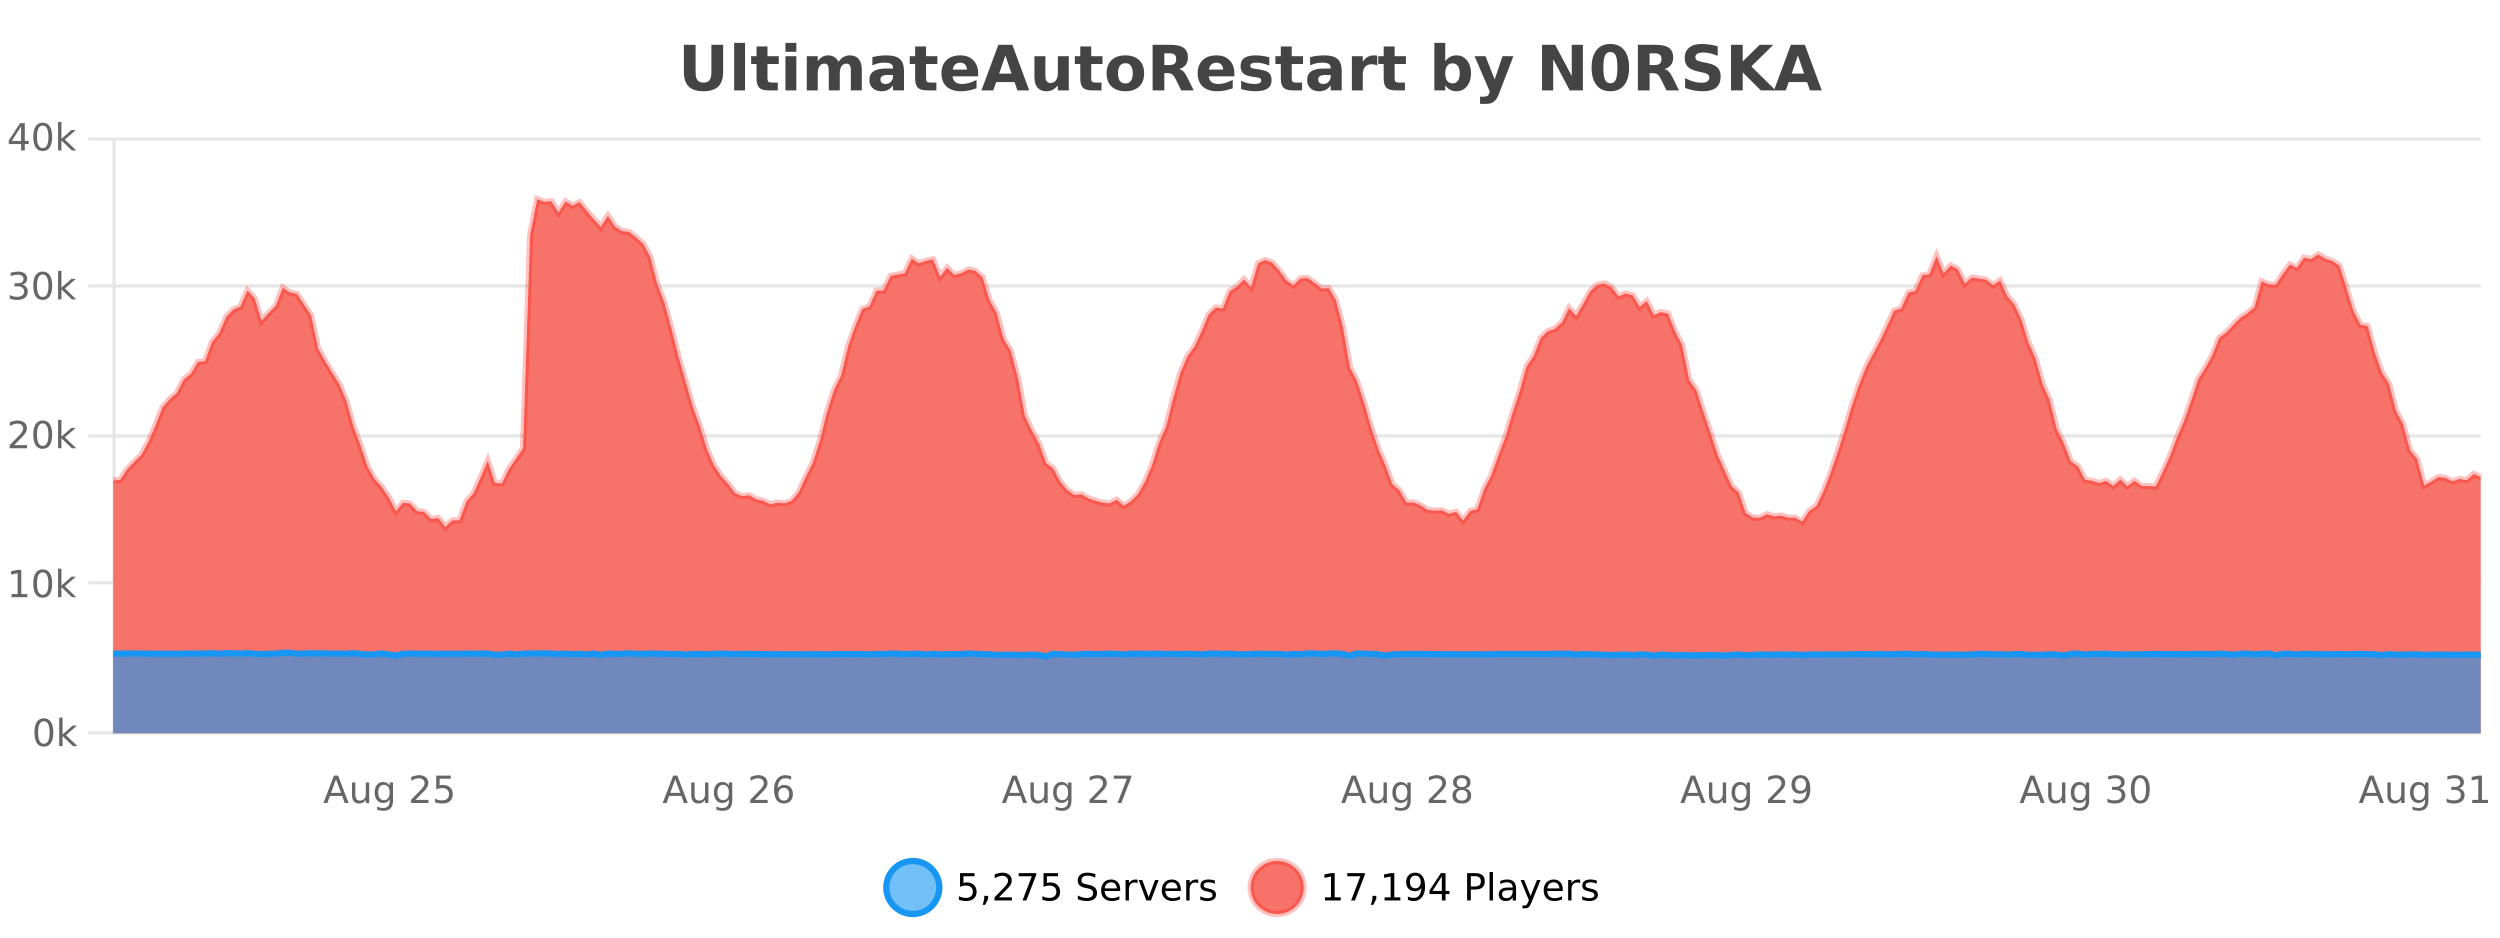 <?xml version="1.0" encoding="UTF-8"?>
<svg xmlns="http://www.w3.org/2000/svg" xmlns:xlink="http://www.w3.org/1999/xlink" width="800pt" height="300pt" viewBox="0 0 800 300" version="1.1">
<defs>
<clipPath id="clip1">
  <path d="M 255 263 L 329 263 L 329 300 L 255 300 Z M 255 263 "/>
</clipPath>
<clipPath id="clip2">
  <path d="M 371 263 L 446 263 L 446 300 L 371 300 Z M 371 263 "/>
</clipPath>
<clipPath id="clip3">
  <path d="M 36.219 63 L 793.836 63 L 793.836 234.602 L 36.219 234.602 Z M 36.219 63 "/>
</clipPath>
<clipPath id="clip4">
  <path d="M 35.219 43 L 794.836 43 L 794.836 197 L 35.219 197 Z M 35.219 43 "/>
</clipPath>
<clipPath id="clip5">
  <path d="M 36.219 208 L 793.836 208 L 793.836 234.602 L 36.219 234.602 Z M 36.219 208 "/>
</clipPath>
<clipPath id="clip6">
  <path d="M 35.219 180 L 794.836 180 L 794.836 235.602 L 35.219 235.602 Z M 35.219 180 "/>
</clipPath>
</defs>
<g id="surface841446">
<rect x="0" y="0" width="800" height="300" style="fill:rgb(100%,100%,100%);fill-opacity:1;stroke:none;"/>
<path style="fill:none;stroke-width:1;stroke-linecap:butt;stroke-linejoin:miter;stroke:rgb(0%,0%,0%);stroke-opacity:0.098;stroke-miterlimit:10;" d="M 37 234.5 L 793.836 234.5 "/>
<path style="fill:none;stroke-width:1;stroke-linecap:butt;stroke-linejoin:miter;stroke:rgb(0%,0%,0%);stroke-opacity:0.098;stroke-miterlimit:10;" d="M 28.219 234.5 L 36 234.5 "/>
<path style="fill:none;stroke-width:1;stroke-linecap:butt;stroke-linejoin:miter;stroke:rgb(0%,0%,0%);stroke-opacity:0.098;stroke-miterlimit:10;" d="M 37 186.5 L 793.836 186.5 "/>
<path style="fill:none;stroke-width:1;stroke-linecap:butt;stroke-linejoin:miter;stroke:rgb(0%,0%,0%);stroke-opacity:0.098;stroke-miterlimit:10;" d="M 28.219 186.5 L 36 186.5 "/>
<path style="fill:none;stroke-width:1;stroke-linecap:butt;stroke-linejoin:miter;stroke:rgb(0%,0%,0%);stroke-opacity:0.098;stroke-miterlimit:10;" d="M 37 139.5 L 793.836 139.5 "/>
<path style="fill:none;stroke-width:1;stroke-linecap:butt;stroke-linejoin:miter;stroke:rgb(0%,0%,0%);stroke-opacity:0.098;stroke-miterlimit:10;" d="M 28.219 139.5 L 36 139.5 "/>
<path style="fill:none;stroke-width:1;stroke-linecap:butt;stroke-linejoin:miter;stroke:rgb(0%,0%,0%);stroke-opacity:0.098;stroke-miterlimit:10;" d="M 37 91.5 L 793.836 91.5 "/>
<path style="fill:none;stroke-width:1;stroke-linecap:butt;stroke-linejoin:miter;stroke:rgb(0%,0%,0%);stroke-opacity:0.098;stroke-miterlimit:10;" d="M 28.219 91.5 L 36 91.5 "/>
<path style="fill:none;stroke-width:1;stroke-linecap:butt;stroke-linejoin:miter;stroke:rgb(0%,0%,0%);stroke-opacity:0.098;stroke-miterlimit:10;" d="M 37 44.5 L 793.836 44.5 "/>
<path style="fill:none;stroke-width:1;stroke-linecap:butt;stroke-linejoin:miter;stroke:rgb(0%,0%,0%);stroke-opacity:0.098;stroke-miterlimit:10;" d="M 28.219 44.5 L 36 44.5 "/>
<path style=" stroke:none;fill-rule:nonzero;fill:rgb(9.02%,58.824%,95.294%);fill-opacity:0.6;" d="M 300.586 284 C 300.586 288.688 296.789 292.484 292.102 292.484 C 287.414 292.484 283.617 288.688 283.617 284 C 283.617 279.312 287.414 275.516 292.102 275.516 C 296.789 275.516 300.586 279.312 300.586 284 Z M 300.586 284 "/>
<g clip-path="url(#clip1)" clip-rule="nonzero">
<path style="fill:none;stroke-width:2;stroke-linecap:butt;stroke-linejoin:miter;stroke:rgb(9.02%,58.824%,95.294%);stroke-opacity:1;stroke-miterlimit:10;" d="M 300.586 284 C 300.586 288.688 296.789 292.484 292.102 292.484 C 287.414 292.484 283.617 288.688 283.617 284 C 283.617 279.312 287.414 275.516 292.102 275.516 C 296.789 275.516 300.586 279.312 300.586 284 Z M 300.586 284 "/>
</g>
<path style=" stroke:none;fill-rule:nonzero;fill:rgb(0%,0%,0%);fill-opacity:1;" d="M 307.211 279.406 L 311.852 279.406 L 311.852 280.406 L 308.289 280.406 L 308.289 282.547 C 308.465 282.484 308.637 282.445 308.805 282.422 C 308.98 282.391 309.152 282.375 309.32 282.375 C 310.297 282.375 311.074 282.648 311.648 283.188 C 312.219 283.719 312.508 284.438 312.508 285.344 C 312.508 286.293 312.211 287.027 311.617 287.547 C 311.031 288.07 310.211 288.328 309.148 288.328 C 308.773 288.328 308.391 288.297 308.008 288.234 C 307.633 288.172 307.242 288.078 306.836 287.953 L 306.836 286.766 C 307.188 286.953 307.555 287.094 307.93 287.188 C 308.305 287.281 308.699 287.328 309.117 287.328 C 309.793 287.328 310.328 287.152 310.727 286.797 C 311.121 286.445 311.32 285.961 311.32 285.344 C 311.32 284.742 311.121 284.262 310.727 283.906 C 310.328 283.555 309.793 283.375 309.117 283.375 C 308.805 283.375 308.484 283.414 308.164 283.484 C 307.852 283.547 307.531 283.652 307.211 283.797 Z M 314.957 286.672 L 316.191 286.672 L 316.191 287.672 L 315.238 289.547 L 314.473 289.547 L 314.957 287.672 Z M 319.664 287.156 L 323.805 287.156 L 323.805 288.156 L 318.242 288.156 L 318.242 287.156 C 318.688 286.699 319.297 286.078 320.07 285.297 C 320.852 284.508 321.34 283.996 321.539 283.766 C 321.922 283.352 322.188 282.996 322.336 282.703 C 322.492 282.402 322.57 282.109 322.57 281.828 C 322.57 281.359 322.402 280.98 322.07 280.688 C 321.746 280.398 321.324 280.25 320.805 280.25 C 320.43 280.25 320.031 280.312 319.617 280.438 C 319.211 280.562 318.773 280.762 318.305 281.031 L 318.305 279.828 C 318.781 279.641 319.227 279.5 319.633 279.406 C 320.047 279.305 320.43 279.25 320.773 279.25 C 321.68 279.25 322.402 279.48 322.945 279.938 C 323.484 280.387 323.758 280.992 323.758 281.75 C 323.758 282.105 323.688 282.445 323.555 282.766 C 323.418 283.09 323.172 283.469 322.82 283.906 C 322.715 284.023 322.402 284.352 321.883 284.891 C 321.359 285.434 320.621 286.188 319.664 287.156 Z M 325.984 279.406 L 331.609 279.406 L 331.609 279.906 L 328.438 288.156 L 327.203 288.156 L 330.188 280.406 L 325.984 280.406 Z M 333.93 279.406 L 338.57 279.406 L 338.57 280.406 L 335.008 280.406 L 335.008 282.547 C 335.184 282.484 335.355 282.445 335.523 282.422 C 335.699 282.391 335.871 282.375 336.039 282.375 C 337.016 282.375 337.793 282.648 338.367 283.188 C 338.938 283.719 339.227 284.438 339.227 285.344 C 339.227 286.293 338.93 287.027 338.336 287.547 C 337.75 288.07 336.93 288.328 335.867 288.328 C 335.492 288.328 335.109 288.297 334.727 288.234 C 334.352 288.172 333.961 288.078 333.555 287.953 L 333.555 286.766 C 333.906 286.953 334.273 287.094 334.648 287.188 C 335.023 287.281 335.418 287.328 335.836 287.328 C 336.512 287.328 337.047 287.152 337.445 286.797 C 337.84 286.445 338.039 285.961 338.039 285.344 C 338.039 284.742 337.84 284.262 337.445 283.906 C 337.047 283.555 336.512 283.375 335.836 283.375 C 335.523 283.375 335.203 283.414 334.883 283.484 C 334.57 283.547 334.25 283.652 333.93 283.797 Z M 350.508 279.688 L 350.508 280.844 C 350.059 280.637 349.633 280.48 349.227 280.375 C 348.828 280.262 348.449 280.203 348.086 280.203 C 347.438 280.203 346.938 280.328 346.586 280.578 C 346.242 280.828 346.07 281.188 346.07 281.656 C 346.07 282.043 346.184 282.336 346.414 282.531 C 346.641 282.73 347.086 282.887 347.742 283 L 348.445 283.156 C 349.328 283.324 349.98 283.621 350.398 284.047 C 350.824 284.465 351.039 285.027 351.039 285.734 C 351.039 286.59 350.75 287.234 350.18 287.672 C 349.617 288.109 348.781 288.328 347.68 288.328 C 347.273 288.328 346.836 288.281 346.367 288.188 C 345.898 288.094 345.414 287.953 344.914 287.766 L 344.914 286.547 C 345.391 286.82 345.859 287.023 346.32 287.156 C 346.789 287.293 347.242 287.359 347.68 287.359 C 348.355 287.359 348.875 287.23 349.242 286.969 C 349.617 286.699 349.805 286.32 349.805 285.828 C 349.805 285.402 349.668 285.07 349.398 284.828 C 349.137 284.578 348.703 284.398 348.102 284.281 L 347.383 284.141 C 346.496 283.965 345.855 283.688 345.461 283.312 C 345.074 282.938 344.883 282.418 344.883 281.75 C 344.883 280.969 345.152 280.359 345.695 279.922 C 346.234 279.477 346.984 279.25 347.945 279.25 C 348.359 279.25 348.777 279.289 349.195 279.359 C 349.621 279.434 350.059 279.543 350.508 279.688 Z M 358.453 284.609 L 358.453 285.125 L 353.484 285.125 C 353.535 285.875 353.758 286.445 354.156 286.828 C 354.562 287.215 355.117 287.406 355.828 287.406 C 356.242 287.406 356.645 287.359 357.031 287.266 C 357.426 287.164 357.816 287.008 358.203 286.797 L 358.203 287.828 C 357.805 287.984 357.406 288.105 357 288.188 C 356.594 288.281 356.18 288.328 355.766 288.328 C 354.723 288.328 353.895 288.027 353.281 287.422 C 352.664 286.809 352.359 285.98 352.359 284.938 C 352.359 283.867 352.648 283.016 353.234 282.391 C 353.816 281.758 354.598 281.438 355.578 281.438 C 356.461 281.438 357.16 281.727 357.672 282.297 C 358.191 282.859 358.453 283.633 358.453 284.609 Z M 357.375 284.281 C 357.363 283.699 357.195 283.23 356.875 282.875 C 356.551 282.523 356.125 282.344 355.594 282.344 C 354.988 282.344 354.504 282.516 354.141 282.859 C 353.785 283.203 353.582 283.684 353.531 284.297 Z M 364.023 282.594 C 363.898 282.531 363.762 282.484 363.617 282.453 C 363.48 282.414 363.324 282.391 363.148 282.391 C 362.543 282.391 362.074 282.59 361.742 282.984 C 361.418 283.383 361.258 283.953 361.258 284.703 L 361.258 288.156 L 360.18 288.156 L 360.18 281.594 L 361.258 281.594 L 361.258 282.609 C 361.484 282.215 361.781 281.922 362.148 281.734 C 362.512 281.539 362.953 281.438 363.477 281.438 C 363.547 281.438 363.625 281.445 363.711 281.453 C 363.805 281.465 363.902 281.48 364.008 281.5 Z M 364.375 281.594 L 365.516 281.594 L 367.562 287.094 L 369.625 281.594 L 370.766 281.594 L 368.297 288.156 L 366.828 288.156 Z M 377.867 284.609 L 377.867 285.125 L 372.898 285.125 C 372.949 285.875 373.172 286.445 373.57 286.828 C 373.977 287.215 374.531 287.406 375.242 287.406 C 375.656 287.406 376.059 287.359 376.445 287.266 C 376.84 287.164 377.23 287.008 377.617 286.797 L 377.617 287.828 C 377.219 287.984 376.82 288.105 376.414 288.188 C 376.008 288.281 375.594 288.328 375.18 288.328 C 374.137 288.328 373.309 288.027 372.695 287.422 C 372.078 286.809 371.773 285.98 371.773 284.938 C 371.773 283.867 372.062 283.016 372.648 282.391 C 373.23 281.758 374.012 281.438 374.992 281.438 C 375.875 281.438 376.574 281.727 377.086 282.297 C 377.605 282.859 377.867 283.633 377.867 284.609 Z M 376.789 284.281 C 376.777 283.699 376.609 283.23 376.289 282.875 C 375.965 282.523 375.539 282.344 375.008 282.344 C 374.402 282.344 373.918 282.516 373.555 282.859 C 373.199 283.203 372.996 283.684 372.945 284.297 Z M 383.438 282.594 C 383.312 282.531 383.176 282.484 383.031 282.453 C 382.895 282.414 382.738 282.391 382.562 282.391 C 381.957 282.391 381.488 282.59 381.156 282.984 C 380.832 283.383 380.672 283.953 380.672 284.703 L 380.672 288.156 L 379.594 288.156 L 379.594 281.594 L 380.672 281.594 L 380.672 282.609 C 380.898 282.215 381.195 281.922 381.562 281.734 C 381.926 281.539 382.367 281.438 382.891 281.438 C 382.961 281.438 383.039 281.445 383.125 281.453 C 383.219 281.465 383.316 281.48 383.422 281.5 Z M 388.75 281.781 L 388.75 282.812 C 388.445 282.656 388.129 282.543 387.797 282.469 C 387.473 282.387 387.133 282.344 386.781 282.344 C 386.25 282.344 385.848 282.43 385.578 282.594 C 385.305 282.75 385.172 282.996 385.172 283.328 C 385.172 283.578 385.266 283.777 385.453 283.922 C 385.648 284.059 386.039 284.188 386.625 284.312 L 386.984 284.406 C 387.754 284.562 388.301 284.793 388.625 285.094 C 388.945 285.398 389.109 285.812 389.109 286.344 C 389.109 286.961 388.863 287.445 388.375 287.797 C 387.895 288.152 387.234 288.328 386.391 288.328 C 386.035 288.328 385.664 288.289 385.281 288.219 C 384.906 288.156 384.508 288.059 384.094 287.922 L 384.094 286.797 C 384.488 287.008 384.879 287.164 385.266 287.266 C 385.648 287.371 386.035 287.422 386.422 287.422 C 386.922 287.422 387.305 287.34 387.578 287.172 C 387.859 286.996 388 286.746 388 286.422 C 388 286.133 387.898 285.906 387.703 285.75 C 387.504 285.594 387.07 285.445 386.406 285.297 L 386.031 285.219 C 385.363 285.074 384.879 284.855 384.578 284.562 C 384.285 284.273 384.141 283.875 384.141 283.375 C 384.141 282.75 384.359 282.273 384.797 281.938 C 385.234 281.605 385.852 281.438 386.656 281.438 C 387.051 281.438 387.426 281.469 387.781 281.531 C 388.133 281.586 388.457 281.668 388.75 281.781 Z M 302.102 277.016 "/>
<path style=" stroke:none;fill-rule:nonzero;fill:rgb(96.863%,44.706%,40.784%);fill-opacity:1;" d="M 417.172 284 C 417.172 288.688 413.375 292.484 408.688 292.484 C 404 292.484 400.203 288.688 400.203 284 C 400.203 279.312 404 275.516 408.688 275.516 C 413.375 275.516 417.172 279.312 417.172 284 Z M 417.172 284 "/>
<g clip-path="url(#clip2)" clip-rule="nonzero">
<path style="fill:none;stroke-width:2;stroke-linecap:butt;stroke-linejoin:miter;stroke:rgb(100%,4.706%,0%);stroke-opacity:0.247;stroke-miterlimit:10;" d="M 417.172 284 C 417.172 288.688 413.375 292.484 408.688 292.484 C 404 292.484 400.203 288.688 400.203 284 C 400.203 279.312 404 275.516 408.688 275.516 C 413.375 275.516 417.172 279.312 417.172 284 Z M 417.172 284 "/>
</g>
<path style=" stroke:none;fill-rule:nonzero;fill:rgb(0%,0%,0%);fill-opacity:1;" d="M 423.984 287.156 L 425.922 287.156 L 425.922 280.484 L 423.812 280.906 L 423.812 279.828 L 425.906 279.406 L 427.094 279.406 L 427.094 287.156 L 429.031 287.156 L 429.031 288.156 L 423.984 288.156 Z M 431.121 279.406 L 436.746 279.406 L 436.746 279.906 L 433.574 288.156 L 432.34 288.156 L 435.324 280.406 L 431.121 280.406 Z M 439.18 286.672 L 440.414 286.672 L 440.414 287.672 L 439.461 289.547 L 438.695 289.547 L 439.18 287.672 Z M 443.07 287.156 L 445.008 287.156 L 445.008 280.484 L 442.898 280.906 L 442.898 279.828 L 444.992 279.406 L 446.18 279.406 L 446.18 287.156 L 448.117 287.156 L 448.117 288.156 L 443.07 288.156 Z M 450.531 287.969 L 450.531 286.891 C 450.832 287.039 451.133 287.148 451.438 287.219 C 451.738 287.293 452.039 287.328 452.344 287.328 C 453.125 287.328 453.719 287.07 454.125 286.547 C 454.539 286.016 454.773 285.215 454.828 284.141 C 454.609 284.484 454.32 284.746 453.969 284.922 C 453.625 285.102 453.238 285.188 452.812 285.188 C 451.938 285.188 451.242 284.93 450.734 284.406 C 450.223 283.875 449.969 283.148 449.969 282.219 C 449.969 281.324 450.234 280.605 450.766 280.062 C 451.297 279.523 452.004 279.25 452.891 279.25 C 453.898 279.25 454.672 279.641 455.203 280.422 C 455.742 281.195 456.016 282.32 456.016 283.797 C 456.016 285.172 455.688 286.273 455.031 287.094 C 454.375 287.918 453.492 288.328 452.391 288.328 C 452.086 288.328 451.785 288.297 451.484 288.234 C 451.18 288.18 450.863 288.094 450.531 287.969 Z M 452.891 284.266 C 453.422 284.266 453.844 284.086 454.156 283.719 C 454.469 283.355 454.625 282.855 454.625 282.219 C 454.625 281.594 454.469 281.102 454.156 280.734 C 453.844 280.371 453.422 280.188 452.891 280.188 C 452.359 280.188 451.938 280.371 451.625 280.734 C 451.32 281.102 451.172 281.594 451.172 282.219 C 451.172 282.855 451.32 283.355 451.625 283.719 C 451.938 284.086 452.359 284.266 452.891 284.266 Z M 461.387 280.438 L 458.402 285.109 L 461.387 285.109 Z M 461.074 279.406 L 462.574 279.406 L 462.574 285.109 L 463.824 285.109 L 463.824 286.094 L 462.574 286.094 L 462.574 288.156 L 461.387 288.156 L 461.387 286.094 L 457.449 286.094 L 457.449 284.953 Z M 470.664 280.375 L 470.664 283.672 L 472.148 283.672 C 472.699 283.672 473.125 283.531 473.43 283.25 C 473.73 282.961 473.883 282.547 473.883 282.016 C 473.883 281.496 473.73 281.094 473.43 280.812 C 473.125 280.523 472.699 280.375 472.148 280.375 Z M 469.477 279.406 L 472.148 279.406 C 473.137 279.406 473.883 279.633 474.383 280.078 C 474.883 280.516 475.133 281.164 475.133 282.016 C 475.133 282.883 474.883 283.539 474.383 283.984 C 473.883 284.422 473.137 284.641 472.148 284.641 L 470.664 284.641 L 470.664 288.156 L 469.477 288.156 Z M 476.664 279.031 L 477.742 279.031 L 477.742 288.156 L 476.664 288.156 Z M 482.984 284.859 C 482.117 284.859 481.516 284.961 481.172 285.156 C 480.836 285.355 480.672 285.695 480.672 286.172 C 480.672 286.559 480.797 286.867 481.047 287.094 C 481.305 287.312 481.648 287.422 482.078 287.422 C 482.68 287.422 483.16 287.215 483.516 286.797 C 483.879 286.371 484.062 285.805 484.062 285.094 L 484.062 284.859 Z M 485.141 284.406 L 485.141 288.156 L 484.062 288.156 L 484.062 287.156 C 483.812 287.555 483.504 287.852 483.141 288.047 C 482.773 288.234 482.328 288.328 481.797 288.328 C 481.117 288.328 480.582 288.141 480.188 287.766 C 479.789 287.383 479.594 286.875 479.594 286.25 C 479.594 285.512 479.836 284.953 480.328 284.578 C 480.828 284.203 481.566 284.016 482.547 284.016 L 484.062 284.016 L 484.062 283.906 C 484.062 283.406 483.895 283.023 483.562 282.75 C 483.238 282.48 482.785 282.344 482.203 282.344 C 481.828 282.344 481.457 282.391 481.094 282.484 C 480.738 282.578 480.398 282.715 480.078 282.891 L 480.078 281.891 C 480.473 281.734 480.852 281.621 481.219 281.547 C 481.594 281.477 481.957 281.438 482.312 281.438 C 483.258 281.438 483.969 281.684 484.438 282.172 C 484.906 282.664 485.141 283.406 485.141 284.406 Z M 490.086 288.766 C 489.781 289.547 489.484 290.055 489.195 290.297 C 488.902 290.535 488.516 290.656 488.039 290.656 L 487.18 290.656 L 487.18 289.75 L 487.805 289.75 C 488.105 289.75 488.336 289.676 488.492 289.531 C 488.656 289.395 488.84 289.066 489.039 288.547 L 489.242 288.047 L 486.586 281.594 L 487.727 281.594 L 489.773 286.719 L 491.836 281.594 L 492.977 281.594 Z M 500.078 284.609 L 500.078 285.125 L 495.109 285.125 C 495.16 285.875 495.383 286.445 495.781 286.828 C 496.188 287.215 496.742 287.406 497.453 287.406 C 497.867 287.406 498.27 287.359 498.656 287.266 C 499.051 287.164 499.441 287.008 499.828 286.797 L 499.828 287.828 C 499.43 287.984 499.031 288.105 498.625 288.188 C 498.219 288.281 497.805 288.328 497.391 288.328 C 496.348 288.328 495.52 288.027 494.906 287.422 C 494.289 286.809 493.984 285.98 493.984 284.938 C 493.984 283.867 494.273 283.016 494.859 282.391 C 495.441 281.758 496.223 281.438 497.203 281.438 C 498.086 281.438 498.785 281.727 499.297 282.297 C 499.816 282.859 500.078 283.633 500.078 284.609 Z M 499 284.281 C 498.988 283.699 498.82 283.23 498.5 282.875 C 498.176 282.523 497.75 282.344 497.219 282.344 C 496.613 282.344 496.129 282.516 495.766 282.859 C 495.41 283.203 495.207 283.684 495.156 284.297 Z M 505.648 282.594 C 505.523 282.531 505.387 282.484 505.242 282.453 C 505.105 282.414 504.949 282.391 504.773 282.391 C 504.168 282.391 503.699 282.59 503.367 282.984 C 503.043 283.383 502.883 283.953 502.883 284.703 L 502.883 288.156 L 501.805 288.156 L 501.805 281.594 L 502.883 281.594 L 502.883 282.609 C 503.109 282.215 503.406 281.922 503.773 281.734 C 504.137 281.539 504.578 281.438 505.102 281.438 C 505.172 281.438 505.25 281.445 505.336 281.453 C 505.43 281.465 505.527 281.48 505.633 281.5 Z M 510.961 281.781 L 510.961 282.812 C 510.656 282.656 510.34 282.543 510.008 282.469 C 509.684 282.387 509.344 282.344 508.992 282.344 C 508.461 282.344 508.059 282.43 507.789 282.594 C 507.516 282.75 507.383 282.996 507.383 283.328 C 507.383 283.578 507.477 283.777 507.664 283.922 C 507.859 284.059 508.25 284.188 508.836 284.312 L 509.195 284.406 C 509.965 284.562 510.512 284.793 510.836 285.094 C 511.156 285.398 511.32 285.812 511.32 286.344 C 511.32 286.961 511.074 287.445 510.586 287.797 C 510.105 288.152 509.445 288.328 508.602 288.328 C 508.246 288.328 507.875 288.289 507.492 288.219 C 507.117 288.156 506.719 288.059 506.305 287.922 L 506.305 286.797 C 506.699 287.008 507.09 287.164 507.477 287.266 C 507.859 287.371 508.246 287.422 508.633 287.422 C 509.133 287.422 509.516 287.34 509.789 287.172 C 510.07 286.996 510.211 286.746 510.211 286.422 C 510.211 286.133 510.109 285.906 509.914 285.75 C 509.715 285.594 509.281 285.445 508.617 285.297 L 508.242 285.219 C 507.574 285.074 507.09 284.855 506.789 284.562 C 506.496 284.273 506.352 283.875 506.352 283.375 C 506.352 282.75 506.57 282.273 507.008 281.938 C 507.445 281.605 508.062 281.438 508.867 281.438 C 509.262 281.438 509.637 281.469 509.992 281.531 C 510.344 281.586 510.668 281.668 510.961 281.781 Z M 418.688 277.016 "/>
<path style=" stroke:none;fill-rule:nonzero;fill:rgb(26.667%,26.667%,26.667%);fill-opacity:1;" d="M 218.844 14.344 L 222.594 14.344 L 222.594 23.078 C 222.594 24.289 222.789 25.152 223.188 25.672 C 223.582 26.184 224.223 26.438 225.109 26.438 C 226.016 26.438 226.66 26.184 227.047 25.672 C 227.441 25.152 227.641 24.289 227.641 23.078 L 227.641 14.344 L 231.406 14.344 L 231.406 23.078 C 231.406 25.141 230.883 26.68 229.844 27.688 C 228.812 28.699 227.234 29.203 225.109 29.203 C 222.992 29.203 221.422 28.699 220.391 27.688 C 219.359 26.68 218.844 25.141 218.844 23.078 Z M 234.93 13.719 L 238.414 13.719 L 238.414 28.922 L 234.93 28.922 Z M 245.594 14.875 L 245.594 17.984 L 249.203 17.984 L 249.203 20.484 L 245.594 20.484 L 245.594 25.125 C 245.594 25.637 245.691 25.98 245.891 26.156 C 246.098 26.336 246.5 26.422 247.094 26.422 L 248.891 26.422 L 248.891 28.922 L 245.891 28.922 C 244.516 28.922 243.535 28.637 242.953 28.062 C 242.379 27.48 242.094 26.5 242.094 25.125 L 242.094 20.484 L 240.359 20.484 L 240.359 17.984 L 242.094 17.984 L 242.094 14.875 Z M 251.344 17.984 L 254.828 17.984 L 254.828 28.922 L 251.344 28.922 Z M 251.344 13.719 L 254.828 13.719 L 254.828 16.578 L 251.344 16.578 Z M 268.324 19.797 C 268.77 19.121 269.297 18.605 269.902 18.25 C 270.516 17.898 271.188 17.719 271.918 17.719 C 273.168 17.719 274.121 18.109 274.777 18.891 C 275.441 19.664 275.777 20.789 275.777 22.266 L 275.777 28.922 L 272.262 28.922 L 272.262 23.219 C 272.262 23.137 272.262 23.047 272.262 22.953 C 272.27 22.859 272.277 22.73 272.277 22.562 C 272.277 21.793 272.16 21.234 271.934 20.891 C 271.703 20.539 271.332 20.359 270.824 20.359 C 270.168 20.359 269.656 20.637 269.293 21.188 C 268.926 21.73 268.738 22.516 268.73 23.547 L 268.73 28.922 L 265.215 28.922 L 265.215 23.219 C 265.215 22.012 265.109 21.234 264.902 20.891 C 264.691 20.539 264.324 20.359 263.793 20.359 C 263.113 20.359 262.594 20.637 262.23 21.188 C 261.863 21.73 261.684 22.516 261.684 23.547 L 261.684 28.922 L 258.168 28.922 L 258.168 17.984 L 261.684 17.984 L 261.684 19.578 C 262.121 18.965 262.613 18.5 263.168 18.188 C 263.719 17.875 264.332 17.719 265.012 17.719 C 265.762 17.719 266.426 17.902 267.012 18.266 C 267.594 18.633 268.031 19.141 268.324 19.797 Z M 283.93 24 C 283.199 24 282.652 24.125 282.289 24.375 C 281.922 24.617 281.742 24.98 281.742 25.469 C 281.742 25.906 281.887 26.25 282.18 26.5 C 282.48 26.75 282.891 26.875 283.414 26.875 C 284.07 26.875 284.621 26.641 285.07 26.172 C 285.527 25.703 285.758 25.117 285.758 24.406 L 285.758 24 Z M 289.273 22.688 L 289.273 28.922 L 285.758 28.922 L 285.758 27.297 C 285.289 27.965 284.758 28.449 284.164 28.75 C 283.578 29.051 282.867 29.203 282.023 29.203 C 280.898 29.203 279.98 28.875 279.273 28.219 C 278.562 27.555 278.211 26.695 278.211 25.641 C 278.211 24.359 278.648 23.422 279.523 22.828 C 280.406 22.227 281.797 21.922 283.695 21.922 L 285.758 21.922 L 285.758 21.641 C 285.758 21.09 285.539 20.688 285.102 20.438 C 284.664 20.18 283.98 20.047 283.055 20.047 C 282.305 20.047 281.605 20.125 280.961 20.281 C 280.312 20.43 279.715 20.648 279.164 20.938 L 279.164 18.281 C 279.914 18.094 280.664 17.953 281.414 17.859 C 282.172 17.766 282.934 17.719 283.695 17.719 C 285.664 17.719 287.086 18.109 287.961 18.891 C 288.836 19.664 289.273 20.93 289.273 22.688 Z M 296.348 14.875 L 296.348 17.984 L 299.957 17.984 L 299.957 20.484 L 296.348 20.484 L 296.348 25.125 C 296.348 25.637 296.445 25.98 296.645 26.156 C 296.852 26.336 297.254 26.422 297.848 26.422 L 299.645 26.422 L 299.645 28.922 L 296.645 28.922 C 295.27 28.922 294.289 28.637 293.707 28.062 C 293.133 27.48 292.848 26.5 292.848 25.125 L 292.848 20.484 L 291.113 20.484 L 291.113 17.984 L 292.848 17.984 L 292.848 14.875 Z M 313 23.422 L 313 24.422 L 304.828 24.422 C 304.91 25.246 305.207 25.859 305.719 26.266 C 306.227 26.672 306.938 26.875 307.844 26.875 C 308.582 26.875 309.336 26.766 310.109 26.547 C 310.879 26.328 311.672 26 312.484 25.562 L 312.484 28.25 C 311.66 28.562 310.832 28.797 310 28.953 C 309.176 29.117 308.352 29.203 307.531 29.203 C 305.551 29.203 304.008 28.703 302.906 27.703 C 301.812 26.695 301.266 25.281 301.266 23.469 C 301.266 21.68 301.801 20.273 302.875 19.25 C 303.957 18.23 305.441 17.719 307.328 17.719 C 309.047 17.719 310.422 18.242 311.453 19.281 C 312.484 20.312 313 21.695 313 23.422 Z M 309.406 22.266 C 309.406 21.602 309.211 21.062 308.828 20.656 C 308.441 20.25 307.938 20.047 307.312 20.047 C 306.633 20.047 306.082 20.242 305.656 20.625 C 305.238 21 304.977 21.547 304.875 22.266 Z M 324.66 26.266 L 318.785 26.266 L 317.848 28.922 L 314.066 28.922 L 319.473 14.344 L 323.957 14.344 L 329.348 28.922 L 325.582 28.922 Z M 319.723 23.562 L 323.707 23.562 L 321.723 17.766 Z M 331.016 24.656 L 331.016 17.984 L 334.531 17.984 L 334.531 19.078 C 334.531 19.672 334.523 20.418 334.516 21.312 C 334.516 22.211 334.516 22.805 334.516 23.094 C 334.516 23.98 334.535 24.617 334.578 25 C 334.629 25.387 334.707 25.668 334.812 25.844 C 334.957 26.074 335.145 26.25 335.375 26.375 C 335.602 26.5 335.867 26.562 336.172 26.562 C 336.898 26.562 337.473 26.281 337.891 25.719 C 338.305 25.156 338.516 24.383 338.516 23.391 L 338.516 17.984 L 342.016 17.984 L 342.016 28.922 L 338.516 28.922 L 338.516 27.344 C 337.984 27.98 337.422 28.449 336.828 28.75 C 336.242 29.051 335.598 29.203 334.891 29.203 C 333.629 29.203 332.664 28.82 332 28.047 C 331.344 27.266 331.016 26.137 331.016 24.656 Z M 349.188 14.875 L 349.188 17.984 L 352.797 17.984 L 352.797 20.484 L 349.188 20.484 L 349.188 25.125 C 349.188 25.637 349.285 25.98 349.484 26.156 C 349.691 26.336 350.094 26.422 350.688 26.422 L 352.484 26.422 L 352.484 28.922 L 349.484 28.922 C 348.109 28.922 347.129 28.637 346.547 28.062 C 345.973 27.48 345.688 26.5 345.688 25.125 L 345.688 20.484 L 343.953 20.484 L 343.953 17.984 L 345.688 17.984 L 345.688 14.875 Z M 360.141 20.219 C 359.359 20.219 358.766 20.5 358.359 21.062 C 357.953 21.617 357.75 22.418 357.75 23.469 C 357.75 24.512 357.953 25.312 358.359 25.875 C 358.766 26.43 359.359 26.703 360.141 26.703 C 360.898 26.703 361.477 26.43 361.875 25.875 C 362.281 25.312 362.484 24.512 362.484 23.469 C 362.484 22.418 362.281 21.617 361.875 21.062 C 361.477 20.5 360.898 20.219 360.141 20.219 Z M 360.141 17.719 C 362.016 17.719 363.477 18.23 364.531 19.25 C 365.594 20.262 366.125 21.668 366.125 23.469 C 366.125 25.262 365.594 26.668 364.531 27.688 C 363.477 28.699 362.016 29.203 360.141 29.203 C 358.242 29.203 356.766 28.699 355.703 27.688 C 354.641 26.668 354.109 25.262 354.109 23.469 C 354.109 21.668 354.641 20.262 355.703 19.25 C 356.766 18.23 358.242 17.719 360.141 17.719 Z M 374.164 20.812 C 374.953 20.812 375.523 20.668 375.867 20.375 C 376.211 20.074 376.383 19.59 376.383 18.922 C 376.383 18.258 376.211 17.781 375.867 17.5 C 375.523 17.211 374.953 17.062 374.164 17.062 L 372.586 17.062 L 372.586 20.812 Z M 372.586 23.406 L 372.586 28.922 L 368.836 28.922 L 368.836 14.344 L 374.57 14.344 C 376.484 14.344 377.891 14.668 378.789 15.312 C 379.684 15.961 380.133 16.977 380.133 18.359 C 380.133 19.328 379.898 20.125 379.43 20.75 C 378.969 21.367 378.273 21.82 377.336 22.109 C 377.844 22.227 378.305 22.492 378.711 22.906 C 379.117 23.312 379.527 23.938 379.945 24.781 L 381.992 28.922 L 377.992 28.922 L 376.211 25.297 C 375.855 24.57 375.492 24.074 375.117 23.812 C 374.75 23.543 374.262 23.406 373.648 23.406 Z M 394.984 23.422 L 394.984 24.422 L 386.812 24.422 C 386.895 25.246 387.191 25.859 387.703 26.266 C 388.211 26.672 388.922 26.875 389.828 26.875 C 390.566 26.875 391.32 26.766 392.094 26.547 C 392.863 26.328 393.656 26 394.469 25.562 L 394.469 28.25 C 393.645 28.562 392.816 28.797 391.984 28.953 C 391.16 29.117 390.336 29.203 389.516 29.203 C 387.535 29.203 385.992 28.703 384.891 27.703 C 383.797 26.695 383.25 25.281 383.25 23.469 C 383.25 21.68 383.785 20.273 384.859 19.25 C 385.941 18.23 387.426 17.719 389.312 17.719 C 391.031 17.719 392.406 18.242 393.438 19.281 C 394.469 20.312 394.984 21.695 394.984 23.422 Z M 391.391 22.266 C 391.391 21.602 391.195 21.062 390.812 20.656 C 390.426 20.25 389.922 20.047 389.297 20.047 C 388.617 20.047 388.066 20.242 387.641 20.625 C 387.223 21 386.961 21.547 386.859 22.266 Z M 406.172 18.328 L 406.172 20.984 C 405.43 20.672 404.711 20.438 404.016 20.281 C 403.316 20.125 402.656 20.047 402.031 20.047 C 401.375 20.047 400.883 20.133 400.562 20.297 C 400.238 20.465 400.078 20.719 400.078 21.062 C 400.078 21.344 400.195 21.559 400.438 21.703 C 400.688 21.852 401.125 21.961 401.75 22.031 L 402.375 22.125 C 404.164 22.355 405.367 22.73 405.984 23.25 C 406.598 23.773 406.906 24.59 406.906 25.703 C 406.906 26.871 406.473 27.746 405.609 28.328 C 404.754 28.914 403.477 29.203 401.781 29.203 C 401.051 29.203 400.301 29.145 399.531 29.031 C 398.758 28.918 397.969 28.746 397.156 28.516 L 397.156 25.859 C 397.852 26.203 398.566 26.461 399.297 26.625 C 400.023 26.793 400.77 26.875 401.531 26.875 C 402.219 26.875 402.734 26.781 403.078 26.594 C 403.422 26.406 403.594 26.125 403.594 25.75 C 403.594 25.438 403.473 25.211 403.234 25.062 C 402.992 24.906 402.52 24.789 401.812 24.703 L 401.203 24.625 C 399.641 24.43 398.547 24.07 397.922 23.547 C 397.297 23.016 396.984 22.215 396.984 21.141 C 396.984 19.984 397.379 19.125 398.172 18.562 C 398.973 18 400.191 17.719 401.828 17.719 C 402.473 17.719 403.148 17.773 403.859 17.875 C 404.566 17.969 405.336 18.121 406.172 18.328 Z M 413.359 14.875 L 413.359 17.984 L 416.969 17.984 L 416.969 20.484 L 413.359 20.484 L 413.359 25.125 C 413.359 25.637 413.457 25.98 413.656 26.156 C 413.863 26.336 414.266 26.422 414.859 26.422 L 416.656 26.422 L 416.656 28.922 L 413.656 28.922 C 412.281 28.922 411.301 28.637 410.719 28.062 C 410.145 27.48 409.859 26.5 409.859 25.125 L 409.859 20.484 L 408.125 20.484 L 408.125 17.984 L 409.859 17.984 L 409.859 14.875 Z M 424 24 C 423.27 24 422.723 24.125 422.359 24.375 C 421.992 24.617 421.812 24.98 421.812 25.469 C 421.812 25.906 421.957 26.25 422.25 26.5 C 422.551 26.75 422.961 26.875 423.484 26.875 C 424.141 26.875 424.691 26.641 425.141 26.172 C 425.598 25.703 425.828 25.117 425.828 24.406 L 425.828 24 Z M 429.344 22.688 L 429.344 28.922 L 425.828 28.922 L 425.828 27.297 C 425.359 27.965 424.828 28.449 424.234 28.75 C 423.648 29.051 422.938 29.203 422.094 29.203 C 420.969 29.203 420.051 28.875 419.344 28.219 C 418.633 27.555 418.281 26.695 418.281 25.641 C 418.281 24.359 418.719 23.422 419.594 22.828 C 420.477 22.227 421.867 21.922 423.766 21.922 L 425.828 21.922 L 425.828 21.641 C 425.828 21.09 425.609 20.688 425.172 20.438 C 424.734 20.18 424.051 20.047 423.125 20.047 C 422.375 20.047 421.676 20.125 421.031 20.281 C 420.383 20.43 419.785 20.648 419.234 20.938 L 419.234 18.281 C 419.984 18.094 420.734 17.953 421.484 17.859 C 422.242 17.766 423.004 17.719 423.766 17.719 C 425.734 17.719 427.156 18.109 428.031 18.891 C 428.906 19.664 429.344 20.93 429.344 22.688 Z M 440.727 20.969 C 440.414 20.824 440.105 20.719 439.805 20.656 C 439.5 20.586 439.199 20.547 438.898 20.547 C 437.992 20.547 437.293 20.836 436.805 21.406 C 436.324 21.98 436.086 22.805 436.086 23.875 L 436.086 28.922 L 432.602 28.922 L 432.602 17.984 L 436.086 17.984 L 436.086 19.781 C 436.531 19.062 437.047 18.543 437.633 18.219 C 438.215 17.887 438.914 17.719 439.727 17.719 C 439.852 17.719 439.98 17.727 440.117 17.734 C 440.25 17.746 440.449 17.766 440.711 17.797 Z M 446.281 14.875 L 446.281 17.984 L 449.891 17.984 L 449.891 20.484 L 446.281 20.484 L 446.281 25.125 C 446.281 25.637 446.379 25.98 446.578 26.156 C 446.785 26.336 447.188 26.422 447.781 26.422 L 449.578 26.422 L 449.578 28.922 L 446.578 28.922 C 445.203 28.922 444.223 28.637 443.641 28.062 C 443.066 27.48 442.781 26.5 442.781 25.125 L 442.781 20.484 L 441.047 20.484 L 441.047 17.984 L 442.781 17.984 L 442.781 14.875 Z M 464.805 26.672 C 465.555 26.672 466.125 26.402 466.523 25.859 C 466.918 25.309 467.117 24.512 467.117 23.469 C 467.117 22.43 466.918 21.637 466.523 21.094 C 466.125 20.543 465.555 20.266 464.805 20.266 C 464.055 20.266 463.477 20.543 463.07 21.094 C 462.672 21.637 462.477 22.43 462.477 23.469 C 462.477 24.5 462.672 25.293 463.07 25.844 C 463.477 26.398 464.055 26.672 464.805 26.672 Z M 462.477 19.578 C 462.965 18.945 463.5 18.477 464.086 18.172 C 464.668 17.871 465.34 17.719 466.102 17.719 C 467.453 17.719 468.562 18.258 469.43 19.328 C 470.293 20.402 470.727 21.781 470.727 23.469 C 470.727 25.148 470.293 26.523 469.43 27.594 C 468.562 28.668 467.453 29.203 466.102 29.203 C 465.34 29.203 464.668 29.051 464.086 28.75 C 463.5 28.449 462.965 27.98 462.477 27.344 L 462.477 28.922 L 458.992 28.922 L 458.992 13.719 L 462.477 13.719 Z M 471.867 17.984 L 475.352 17.984 L 478.305 25.406 L 480.805 17.984 L 484.289 17.984 L 479.695 29.953 C 479.234 31.172 478.695 32.02 478.07 32.5 C 477.453 32.988 476.648 33.234 475.648 33.234 L 473.617 33.234 L 473.617 30.938 L 474.711 30.938 C 475.305 30.938 475.734 30.844 476.008 30.656 C 476.277 30.469 476.484 30.129 476.633 29.641 L 476.742 29.344 Z M 493.461 14.344 L 497.648 14.344 L 502.961 24.344 L 502.961 14.344 L 506.523 14.344 L 506.523 28.922 L 502.32 28.922 L 497.023 18.922 L 497.023 28.922 L 493.461 28.922 Z M 517.562 21.609 C 517.562 19.789 517.391 18.508 517.047 17.766 C 516.703 17.016 516.129 16.641 515.328 16.641 C 514.516 16.641 513.938 17.016 513.594 17.766 C 513.25 18.508 513.078 19.789 513.078 21.609 C 513.078 23.453 513.25 24.758 513.594 25.516 C 513.938 26.266 514.516 26.641 515.328 26.641 C 516.129 26.641 516.703 26.266 517.047 25.516 C 517.391 24.758 517.562 23.453 517.562 21.609 Z M 521.312 21.641 C 521.312 24.059 520.789 25.922 519.75 27.234 C 518.707 28.547 517.234 29.203 515.328 29.203 C 513.398 29.203 511.914 28.547 510.875 27.234 C 509.832 25.922 509.312 24.059 509.312 21.641 C 509.312 19.227 509.832 17.359 510.875 16.047 C 511.914 14.734 513.398 14.078 515.328 14.078 C 517.234 14.078 518.707 14.734 519.75 16.047 C 520.789 17.359 521.312 19.227 521.312 21.641 Z M 529.445 20.812 C 530.234 20.812 530.805 20.668 531.148 20.375 C 531.492 20.074 531.664 19.59 531.664 18.922 C 531.664 18.258 531.492 17.781 531.148 17.5 C 530.805 17.211 530.234 17.062 529.445 17.062 L 527.867 17.062 L 527.867 20.812 Z M 527.867 23.406 L 527.867 28.922 L 524.117 28.922 L 524.117 14.344 L 529.852 14.344 C 531.766 14.344 533.172 14.668 534.07 15.312 C 534.965 15.961 535.414 16.977 535.414 18.359 C 535.414 19.328 535.18 20.125 534.711 20.75 C 534.25 21.367 533.555 21.82 532.617 22.109 C 533.125 22.227 533.586 22.492 533.992 22.906 C 534.398 23.312 534.809 23.938 535.227 24.781 L 537.273 28.922 L 533.273 28.922 L 531.492 25.297 C 531.137 24.57 530.773 24.074 530.398 23.812 C 530.031 23.543 529.543 23.406 528.93 23.406 Z M 549.656 14.797 L 549.656 17.891 C 548.852 17.527 548.07 17.258 547.312 17.078 C 546.551 16.891 545.832 16.797 545.156 16.797 C 544.258 16.797 543.594 16.922 543.156 17.172 C 542.727 17.422 542.516 17.809 542.516 18.328 C 542.516 18.715 542.66 19.016 542.953 19.234 C 543.242 19.453 543.77 19.641 544.531 19.797 L 546.125 20.125 C 547.75 20.449 548.898 20.945 549.578 21.609 C 550.266 22.277 550.609 23.219 550.609 24.438 C 550.609 26.043 550.129 27.242 549.172 28.031 C 548.223 28.812 546.77 29.203 544.812 29.203 C 543.883 29.203 542.953 29.113 542.016 28.938 C 541.086 28.762 540.16 28.5 539.234 28.156 L 539.234 24.984 C 540.16 25.484 541.055 25.859 541.922 26.109 C 542.797 26.359 543.641 26.484 544.453 26.484 C 545.273 26.484 545.898 26.352 546.328 26.078 C 546.766 25.797 546.984 25.402 546.984 24.891 C 546.984 24.445 546.832 24.094 546.531 23.844 C 546.238 23.594 545.648 23.371 544.766 23.172 L 543.312 22.859 C 541.852 22.547 540.785 22.055 540.109 21.375 C 539.441 20.688 539.109 19.762 539.109 18.594 C 539.109 17.148 539.578 16.031 540.516 15.25 C 541.453 14.469 542.801 14.078 544.562 14.078 C 545.363 14.078 546.188 14.141 547.031 14.266 C 547.875 14.383 548.75 14.559 549.656 14.797 Z M 553.922 14.344 L 557.672 14.344 L 557.672 19.656 L 563.094 14.344 L 567.453 14.344 L 560.438 21.25 L 568.188 28.922 L 563.469 28.922 L 557.672 23.172 L 557.672 28.922 L 553.922 28.922 Z M 578.266 26.266 L 572.391 26.266 L 571.453 28.922 L 567.672 28.922 L 573.078 14.344 L 577.562 14.344 L 582.953 28.922 L 579.188 28.922 Z M 573.328 23.562 L 577.312 23.562 L 575.328 17.766 Z M 217 10.359 "/>
<path style="fill:none;stroke-width:1;stroke-linecap:butt;stroke-linejoin:miter;stroke:rgb(0%,0%,0%);stroke-opacity:0.098;stroke-miterlimit:10;" d="M 36 234.5 L 794 234.5 "/>
<path style=" stroke:none;fill-rule:nonzero;fill:rgb(40%,40%,40%);fill-opacity:1;" d="M 107.527 249.375 L 105.918 253.719 L 109.137 253.719 Z M 106.855 248.203 L 108.199 248.203 L 111.527 256.953 L 110.293 256.953 L 109.496 254.703 L 105.559 254.703 L 104.762 256.953 L 103.512 256.953 Z M 112.641 254.359 L 112.641 250.391 L 113.719 250.391 L 113.719 254.328 C 113.719 254.945 113.836 255.406 114.078 255.719 C 114.328 256.031 114.691 256.188 115.172 256.188 C 115.754 256.188 116.211 256.008 116.547 255.641 C 116.891 255.266 117.062 254.758 117.062 254.109 L 117.062 250.391 L 118.141 250.391 L 118.141 256.953 L 117.062 256.953 L 117.062 255.938 C 116.801 256.344 116.5 256.648 116.156 256.844 C 115.812 257.031 115.41 257.125 114.953 257.125 C 114.191 257.125 113.613 256.891 113.219 256.422 C 112.832 255.953 112.641 255.266 112.641 254.359 Z M 115.359 250.234 Z M 124.688 253.594 C 124.688 252.812 124.523 252.211 124.203 251.781 C 123.879 251.355 123.426 251.141 122.844 251.141 C 122.27 251.141 121.82 251.355 121.5 251.781 C 121.176 252.211 121.016 252.812 121.016 253.594 C 121.016 254.375 121.176 254.98 121.5 255.406 C 121.82 255.836 122.27 256.047 122.844 256.047 C 123.426 256.047 123.879 255.836 124.203 255.406 C 124.523 254.98 124.688 254.375 124.688 253.594 Z M 125.766 256.141 C 125.766 257.254 125.516 258.082 125.016 258.625 C 124.523 259.176 123.766 259.453 122.734 259.453 C 122.359 259.453 122 259.422 121.656 259.359 C 121.32 259.305 121 259.223 120.688 259.109 L 120.688 258.062 C 121 258.227 121.312 258.352 121.625 258.438 C 121.938 258.52 122.25 258.562 122.562 258.562 C 123.27 258.562 123.801 258.375 124.156 258 C 124.508 257.633 124.688 257.078 124.688 256.328 L 124.688 255.797 C 124.457 256.184 124.172 256.477 123.828 256.672 C 123.484 256.859 123.066 256.953 122.578 256.953 C 121.773 256.953 121.125 256.648 120.625 256.031 C 120.133 255.418 119.891 254.605 119.891 253.594 C 119.891 252.586 120.133 251.773 120.625 251.156 C 121.125 250.543 121.773 250.234 122.578 250.234 C 123.066 250.234 123.484 250.336 123.828 250.531 C 124.172 250.719 124.457 251.008 124.688 251.391 L 124.688 250.391 L 125.766 250.391 Z M 132.961 255.953 L 137.102 255.953 L 137.102 256.953 L 131.539 256.953 L 131.539 255.953 C 131.984 255.496 132.594 254.875 133.367 254.094 C 134.148 253.305 134.637 252.793 134.836 252.562 C 135.219 252.148 135.484 251.793 135.633 251.5 C 135.789 251.199 135.867 250.906 135.867 250.625 C 135.867 250.156 135.699 249.777 135.367 249.484 C 135.043 249.195 134.621 249.047 134.102 249.047 C 133.727 249.047 133.328 249.109 132.914 249.234 C 132.508 249.359 132.07 249.559 131.602 249.828 L 131.602 248.625 C 132.078 248.438 132.523 248.297 132.93 248.203 C 133.344 248.102 133.727 248.047 134.07 248.047 C 134.977 248.047 135.699 248.277 136.242 248.734 C 136.781 249.184 137.055 249.789 137.055 250.547 C 137.055 250.902 136.984 251.242 136.852 251.562 C 136.715 251.887 136.469 252.266 136.117 252.703 C 136.012 252.82 135.699 253.148 135.18 253.688 C 134.656 254.23 133.918 254.984 132.961 255.953 Z M 139.594 248.203 L 144.234 248.203 L 144.234 249.203 L 140.672 249.203 L 140.672 251.344 C 140.848 251.281 141.02 251.242 141.188 251.219 C 141.363 251.188 141.535 251.172 141.703 251.172 C 142.68 251.172 143.457 251.445 144.031 251.984 C 144.602 252.516 144.891 253.234 144.891 254.141 C 144.891 255.09 144.594 255.824 144 256.344 C 143.414 256.867 142.594 257.125 141.531 257.125 C 141.156 257.125 140.773 257.094 140.391 257.031 C 140.016 256.969 139.625 256.875 139.219 256.75 L 139.219 255.562 C 139.57 255.75 139.938 255.891 140.312 255.984 C 140.688 256.078 141.082 256.125 141.5 256.125 C 142.176 256.125 142.711 255.949 143.109 255.594 C 143.504 255.242 143.703 254.758 143.703 254.141 C 143.703 253.539 143.504 253.059 143.109 252.703 C 142.711 252.352 142.176 252.172 141.5 252.172 C 141.188 252.172 140.867 252.211 140.547 252.281 C 140.234 252.344 139.914 252.449 139.594 252.594 Z M 103.418 245.816 "/>
<path style=" stroke:none;fill-rule:nonzero;fill:rgb(40%,40%,40%);fill-opacity:1;" d="M 216.082 249.375 L 214.473 253.719 L 217.691 253.719 Z M 215.41 248.203 L 216.754 248.203 L 220.082 256.953 L 218.848 256.953 L 218.051 254.703 L 214.113 254.703 L 213.316 256.953 L 212.066 256.953 Z M 221.195 254.359 L 221.195 250.391 L 222.273 250.391 L 222.273 254.328 C 222.273 254.945 222.391 255.406 222.633 255.719 C 222.883 256.031 223.246 256.188 223.727 256.188 C 224.309 256.188 224.766 256.008 225.102 255.641 C 225.445 255.266 225.617 254.758 225.617 254.109 L 225.617 250.391 L 226.695 250.391 L 226.695 256.953 L 225.617 256.953 L 225.617 255.938 C 225.355 256.344 225.055 256.648 224.711 256.844 C 224.367 257.031 223.965 257.125 223.508 257.125 C 222.746 257.125 222.168 256.891 221.773 256.422 C 221.387 255.953 221.195 255.266 221.195 254.359 Z M 223.914 250.234 Z M 233.242 253.594 C 233.242 252.812 233.078 252.211 232.758 251.781 C 232.434 251.355 231.98 251.141 231.398 251.141 C 230.824 251.141 230.375 251.355 230.055 251.781 C 229.73 252.211 229.57 252.812 229.57 253.594 C 229.57 254.375 229.73 254.98 230.055 255.406 C 230.375 255.836 230.824 256.047 231.398 256.047 C 231.98 256.047 232.434 255.836 232.758 255.406 C 233.078 254.98 233.242 254.375 233.242 253.594 Z M 234.32 256.141 C 234.32 257.254 234.07 258.082 233.57 258.625 C 233.078 259.176 232.32 259.453 231.289 259.453 C 230.914 259.453 230.555 259.422 230.211 259.359 C 229.875 259.305 229.555 259.223 229.242 259.109 L 229.242 258.062 C 229.555 258.227 229.867 258.352 230.18 258.438 C 230.492 258.52 230.805 258.562 231.117 258.562 C 231.824 258.562 232.355 258.375 232.711 258 C 233.062 257.633 233.242 257.078 233.242 256.328 L 233.242 255.797 C 233.012 256.184 232.727 256.477 232.383 256.672 C 232.039 256.859 231.621 256.953 231.133 256.953 C 230.328 256.953 229.68 256.648 229.18 256.031 C 228.688 255.418 228.445 254.605 228.445 253.594 C 228.445 252.586 228.688 251.773 229.18 251.156 C 229.68 250.543 230.328 250.234 231.133 250.234 C 231.621 250.234 232.039 250.336 232.383 250.531 C 232.727 250.719 233.012 251.008 233.242 251.391 L 233.242 250.391 L 234.32 250.391 Z M 241.516 255.953 L 245.656 255.953 L 245.656 256.953 L 240.094 256.953 L 240.094 255.953 C 240.539 255.496 241.148 254.875 241.922 254.094 C 242.703 253.305 243.191 252.793 243.391 252.562 C 243.773 252.148 244.039 251.793 244.188 251.5 C 244.344 251.199 244.422 250.906 244.422 250.625 C 244.422 250.156 244.254 249.777 243.922 249.484 C 243.598 249.195 243.176 249.047 242.656 249.047 C 242.281 249.047 241.883 249.109 241.469 249.234 C 241.062 249.359 240.625 249.559 240.156 249.828 L 240.156 248.625 C 240.633 248.438 241.078 248.297 241.484 248.203 C 241.898 248.102 242.281 248.047 242.625 248.047 C 243.531 248.047 244.254 248.277 244.797 248.734 C 245.336 249.184 245.609 249.789 245.609 250.547 C 245.609 250.902 245.539 251.242 245.406 251.562 C 245.27 251.887 245.023 252.266 244.672 252.703 C 244.566 252.82 244.254 253.148 243.734 253.688 C 243.211 254.23 242.473 254.984 241.516 255.953 Z M 250.82 252.109 C 250.289 252.109 249.867 252.293 249.555 252.656 C 249.242 253.023 249.086 253.516 249.086 254.141 C 249.086 254.777 249.242 255.277 249.555 255.641 C 249.867 256.008 250.289 256.188 250.82 256.188 C 251.352 256.188 251.766 256.008 252.07 255.641 C 252.383 255.277 252.539 254.777 252.539 254.141 C 252.539 253.516 252.383 253.023 252.07 252.656 C 251.766 252.293 251.352 252.109 250.82 252.109 Z M 253.164 248.391 L 253.164 249.469 C 252.859 249.336 252.559 249.23 252.258 249.156 C 251.953 249.086 251.656 249.047 251.367 249.047 C 250.586 249.047 249.984 249.312 249.57 249.844 C 249.164 250.367 248.93 251.156 248.867 252.219 C 249.094 251.887 249.383 251.633 249.727 251.453 C 250.078 251.266 250.465 251.172 250.883 251.172 C 251.758 251.172 252.449 251.438 252.961 251.969 C 253.469 252.5 253.727 253.227 253.727 254.141 C 253.727 255.047 253.461 255.773 252.93 256.312 C 252.398 256.855 251.695 257.125 250.82 257.125 C 249.797 257.125 249.023 256.742 248.492 255.969 C 247.961 255.188 247.695 254.062 247.695 252.594 C 247.695 251.211 248.023 250.105 248.68 249.281 C 249.336 248.461 250.215 248.047 251.32 248.047 C 251.609 248.047 251.906 248.078 252.211 248.141 C 252.512 248.195 252.828 248.277 253.164 248.391 Z M 211.973 245.816 "/>
<path style=" stroke:none;fill-rule:nonzero;fill:rgb(40%,40%,40%);fill-opacity:1;" d="M 324.637 249.375 L 323.027 253.719 L 326.246 253.719 Z M 323.965 248.203 L 325.309 248.203 L 328.637 256.953 L 327.402 256.953 L 326.605 254.703 L 322.668 254.703 L 321.871 256.953 L 320.621 256.953 Z M 329.75 254.359 L 329.75 250.391 L 330.828 250.391 L 330.828 254.328 C 330.828 254.945 330.945 255.406 331.188 255.719 C 331.438 256.031 331.801 256.188 332.281 256.188 C 332.863 256.188 333.32 256.008 333.656 255.641 C 334 255.266 334.172 254.758 334.172 254.109 L 334.172 250.391 L 335.25 250.391 L 335.25 256.953 L 334.172 256.953 L 334.172 255.938 C 333.91 256.344 333.609 256.648 333.266 256.844 C 332.922 257.031 332.52 257.125 332.062 257.125 C 331.301 257.125 330.723 256.891 330.328 256.422 C 329.941 255.953 329.75 255.266 329.75 254.359 Z M 332.469 250.234 Z M 341.797 253.594 C 341.797 252.812 341.633 252.211 341.312 251.781 C 340.988 251.355 340.535 251.141 339.953 251.141 C 339.379 251.141 338.93 251.355 338.609 251.781 C 338.285 252.211 338.125 252.812 338.125 253.594 C 338.125 254.375 338.285 254.98 338.609 255.406 C 338.93 255.836 339.379 256.047 339.953 256.047 C 340.535 256.047 340.988 255.836 341.312 255.406 C 341.633 254.98 341.797 254.375 341.797 253.594 Z M 342.875 256.141 C 342.875 257.254 342.625 258.082 342.125 258.625 C 341.633 259.176 340.875 259.453 339.844 259.453 C 339.469 259.453 339.109 259.422 338.766 259.359 C 338.43 259.305 338.109 259.223 337.797 259.109 L 337.797 258.062 C 338.109 258.227 338.422 258.352 338.734 258.438 C 339.047 258.52 339.359 258.562 339.672 258.562 C 340.379 258.562 340.91 258.375 341.266 258 C 341.617 257.633 341.797 257.078 341.797 256.328 L 341.797 255.797 C 341.566 256.184 341.281 256.477 340.938 256.672 C 340.594 256.859 340.176 256.953 339.688 256.953 C 338.883 256.953 338.234 256.648 337.734 256.031 C 337.242 255.418 337 254.605 337 253.594 C 337 252.586 337.242 251.773 337.734 251.156 C 338.234 250.543 338.883 250.234 339.688 250.234 C 340.176 250.234 340.594 250.336 340.938 250.531 C 341.281 250.719 341.566 251.008 341.797 251.391 L 341.797 250.391 L 342.875 250.391 Z M 350.07 255.953 L 354.211 255.953 L 354.211 256.953 L 348.648 256.953 L 348.648 255.953 C 349.094 255.496 349.703 254.875 350.477 254.094 C 351.258 253.305 351.746 252.793 351.945 252.562 C 352.328 252.148 352.594 251.793 352.742 251.5 C 352.898 251.199 352.977 250.906 352.977 250.625 C 352.977 250.156 352.809 249.777 352.477 249.484 C 352.152 249.195 351.73 249.047 351.211 249.047 C 350.836 249.047 350.438 249.109 350.023 249.234 C 349.617 249.359 349.18 249.559 348.711 249.828 L 348.711 248.625 C 349.188 248.438 349.633 248.297 350.039 248.203 C 350.453 248.102 350.836 248.047 351.18 248.047 C 352.086 248.047 352.809 248.277 353.352 248.734 C 353.891 249.184 354.164 249.789 354.164 250.547 C 354.164 250.902 354.094 251.242 353.961 251.562 C 353.824 251.887 353.578 252.266 353.227 252.703 C 353.121 252.82 352.809 253.148 352.289 253.688 C 351.766 254.23 351.027 254.984 350.07 255.953 Z M 356.391 248.203 L 362.016 248.203 L 362.016 248.703 L 358.844 256.953 L 357.609 256.953 L 360.594 249.203 L 356.391 249.203 Z M 320.527 245.816 "/>
<path style=" stroke:none;fill-rule:nonzero;fill:rgb(40%,40%,40%);fill-opacity:1;" d="M 433.191 249.375 L 431.582 253.719 L 434.801 253.719 Z M 432.52 248.203 L 433.863 248.203 L 437.191 256.953 L 435.957 256.953 L 435.16 254.703 L 431.223 254.703 L 430.426 256.953 L 429.176 256.953 Z M 438.305 254.359 L 438.305 250.391 L 439.383 250.391 L 439.383 254.328 C 439.383 254.945 439.5 255.406 439.742 255.719 C 439.992 256.031 440.355 256.188 440.836 256.188 C 441.418 256.188 441.875 256.008 442.211 255.641 C 442.555 255.266 442.727 254.758 442.727 254.109 L 442.727 250.391 L 443.805 250.391 L 443.805 256.953 L 442.727 256.953 L 442.727 255.938 C 442.465 256.344 442.164 256.648 441.82 256.844 C 441.477 257.031 441.074 257.125 440.617 257.125 C 439.855 257.125 439.277 256.891 438.883 256.422 C 438.496 255.953 438.305 255.266 438.305 254.359 Z M 441.023 250.234 Z M 450.352 253.594 C 450.352 252.812 450.188 252.211 449.867 251.781 C 449.543 251.355 449.09 251.141 448.508 251.141 C 447.934 251.141 447.484 251.355 447.164 251.781 C 446.84 252.211 446.68 252.812 446.68 253.594 C 446.68 254.375 446.84 254.98 447.164 255.406 C 447.484 255.836 447.934 256.047 448.508 256.047 C 449.09 256.047 449.543 255.836 449.867 255.406 C 450.188 254.98 450.352 254.375 450.352 253.594 Z M 451.43 256.141 C 451.43 257.254 451.18 258.082 450.68 258.625 C 450.188 259.176 449.43 259.453 448.398 259.453 C 448.023 259.453 447.664 259.422 447.32 259.359 C 446.984 259.305 446.664 259.223 446.352 259.109 L 446.352 258.062 C 446.664 258.227 446.977 258.352 447.289 258.438 C 447.602 258.52 447.914 258.562 448.227 258.562 C 448.934 258.562 449.465 258.375 449.82 258 C 450.172 257.633 450.352 257.078 450.352 256.328 L 450.352 255.797 C 450.121 256.184 449.836 256.477 449.492 256.672 C 449.148 256.859 448.73 256.953 448.242 256.953 C 447.438 256.953 446.789 256.648 446.289 256.031 C 445.797 255.418 445.555 254.605 445.555 253.594 C 445.555 252.586 445.797 251.773 446.289 251.156 C 446.789 250.543 447.438 250.234 448.242 250.234 C 448.73 250.234 449.148 250.336 449.492 250.531 C 449.836 250.719 450.121 251.008 450.352 251.391 L 450.352 250.391 L 451.43 250.391 Z M 458.625 255.953 L 462.766 255.953 L 462.766 256.953 L 457.203 256.953 L 457.203 255.953 C 457.648 255.496 458.258 254.875 459.031 254.094 C 459.812 253.305 460.301 252.793 460.5 252.562 C 460.883 252.148 461.148 251.793 461.297 251.5 C 461.453 251.199 461.531 250.906 461.531 250.625 C 461.531 250.156 461.363 249.777 461.031 249.484 C 460.707 249.195 460.285 249.047 459.766 249.047 C 459.391 249.047 458.992 249.109 458.578 249.234 C 458.172 249.359 457.734 249.559 457.266 249.828 L 457.266 248.625 C 457.742 248.438 458.188 248.297 458.594 248.203 C 459.008 248.102 459.391 248.047 459.734 248.047 C 460.641 248.047 461.363 248.277 461.906 248.734 C 462.445 249.184 462.719 249.789 462.719 250.547 C 462.719 250.902 462.648 251.242 462.516 251.562 C 462.379 251.887 462.133 252.266 461.781 252.703 C 461.676 252.82 461.363 253.148 460.844 253.688 C 460.32 254.23 459.582 254.984 458.625 255.953 Z M 467.773 252.797 C 467.211 252.797 466.766 252.949 466.445 253.25 C 466.121 253.555 465.961 253.965 465.961 254.484 C 465.961 255.016 466.121 255.434 466.445 255.734 C 466.766 256.039 467.211 256.188 467.773 256.188 C 468.336 256.188 468.777 256.039 469.102 255.734 C 469.422 255.434 469.586 255.016 469.586 254.484 C 469.586 253.965 469.422 253.555 469.102 253.25 C 468.789 252.949 468.344 252.797 467.773 252.797 Z M 466.586 252.297 C 466.086 252.172 465.688 251.938 465.398 251.594 C 465.117 251.242 464.977 250.812 464.977 250.312 C 464.977 249.617 465.227 249.062 465.727 248.656 C 466.227 248.25 466.906 248.047 467.773 248.047 C 468.648 248.047 469.328 248.25 469.82 248.656 C 470.32 249.062 470.57 249.617 470.57 250.312 C 470.57 250.812 470.43 251.242 470.148 251.594 C 469.867 251.938 469.469 252.172 468.961 252.297 C 469.531 252.434 469.977 252.695 470.289 253.078 C 470.609 253.465 470.773 253.934 470.773 254.484 C 470.773 255.34 470.512 255.996 469.992 256.453 C 469.48 256.902 468.742 257.125 467.773 257.125 C 466.812 257.125 466.074 256.902 465.555 256.453 C 465.031 255.996 464.773 255.34 464.773 254.484 C 464.773 253.934 464.934 253.465 465.258 253.078 C 465.578 252.695 466.023 252.434 466.586 252.297 Z M 466.164 250.422 C 466.164 250.883 466.305 251.234 466.586 251.484 C 466.867 251.734 467.262 251.859 467.773 251.859 C 468.281 251.859 468.68 251.734 468.961 251.484 C 469.25 251.234 469.398 250.883 469.398 250.422 C 469.398 249.977 469.25 249.625 468.961 249.375 C 468.68 249.117 468.281 248.984 467.773 248.984 C 467.262 248.984 466.867 249.117 466.586 249.375 C 466.305 249.625 466.164 249.977 466.164 250.422 Z M 429.082 245.816 "/>
<path style=" stroke:none;fill-rule:nonzero;fill:rgb(40%,40%,40%);fill-opacity:1;" d="M 541.742 249.375 L 540.133 253.719 L 543.352 253.719 Z M 541.07 248.203 L 542.414 248.203 L 545.742 256.953 L 544.508 256.953 L 543.711 254.703 L 539.773 254.703 L 538.977 256.953 L 537.727 256.953 Z M 546.859 254.359 L 546.859 250.391 L 547.938 250.391 L 547.938 254.328 C 547.938 254.945 548.055 255.406 548.297 255.719 C 548.547 256.031 548.91 256.188 549.391 256.188 C 549.973 256.188 550.43 256.008 550.766 255.641 C 551.109 255.266 551.281 254.758 551.281 254.109 L 551.281 250.391 L 552.359 250.391 L 552.359 256.953 L 551.281 256.953 L 551.281 255.938 C 551.02 256.344 550.719 256.648 550.375 256.844 C 550.031 257.031 549.629 257.125 549.172 257.125 C 548.41 257.125 547.832 256.891 547.438 256.422 C 547.051 255.953 546.859 255.266 546.859 254.359 Z M 549.578 250.234 Z M 558.898 253.594 C 558.898 252.812 558.734 252.211 558.414 251.781 C 558.09 251.355 557.637 251.141 557.055 251.141 C 556.48 251.141 556.031 251.355 555.711 251.781 C 555.387 252.211 555.227 252.812 555.227 253.594 C 555.227 254.375 555.387 254.98 555.711 255.406 C 556.031 255.836 556.48 256.047 557.055 256.047 C 557.637 256.047 558.09 255.836 558.414 255.406 C 558.734 254.98 558.898 254.375 558.898 253.594 Z M 559.977 256.141 C 559.977 257.254 559.727 258.082 559.227 258.625 C 558.734 259.176 557.977 259.453 556.945 259.453 C 556.57 259.453 556.211 259.422 555.867 259.359 C 555.531 259.305 555.211 259.223 554.898 259.109 L 554.898 258.062 C 555.211 258.227 555.523 258.352 555.836 258.438 C 556.148 258.52 556.461 258.562 556.773 258.562 C 557.48 258.562 558.012 258.375 558.367 258 C 558.719 257.633 558.898 257.078 558.898 256.328 L 558.898 255.797 C 558.668 256.184 558.383 256.477 558.039 256.672 C 557.695 256.859 557.277 256.953 556.789 256.953 C 555.984 256.953 555.336 256.648 554.836 256.031 C 554.344 255.418 554.102 254.605 554.102 253.594 C 554.102 252.586 554.344 251.773 554.836 251.156 C 555.336 250.543 555.984 250.234 556.789 250.234 C 557.277 250.234 557.695 250.336 558.039 250.531 C 558.383 250.719 558.668 251.008 558.898 251.391 L 558.898 250.391 L 559.977 250.391 Z M 567.176 255.953 L 571.316 255.953 L 571.316 256.953 L 565.754 256.953 L 565.754 255.953 C 566.199 255.496 566.809 254.875 567.582 254.094 C 568.363 253.305 568.852 252.793 569.051 252.562 C 569.434 252.148 569.699 251.793 569.848 251.5 C 570.004 251.199 570.082 250.906 570.082 250.625 C 570.082 250.156 569.914 249.777 569.582 249.484 C 569.258 249.195 568.836 249.047 568.316 249.047 C 567.941 249.047 567.543 249.109 567.129 249.234 C 566.723 249.359 566.285 249.559 565.816 249.828 L 565.816 248.625 C 566.293 248.438 566.738 248.297 567.145 248.203 C 567.559 248.102 567.941 248.047 568.285 248.047 C 569.191 248.047 569.914 248.277 570.457 248.734 C 570.996 249.184 571.27 249.789 571.27 250.547 C 571.27 250.902 571.199 251.242 571.066 251.562 C 570.93 251.887 570.684 252.266 570.332 252.703 C 570.227 252.82 569.914 253.148 569.395 253.688 C 568.871 254.23 568.133 254.984 567.176 255.953 Z M 573.828 256.766 L 573.828 255.688 C 574.129 255.836 574.43 255.945 574.734 256.016 C 575.035 256.09 575.336 256.125 575.641 256.125 C 576.422 256.125 577.016 255.867 577.422 255.344 C 577.836 254.812 578.07 254.012 578.125 252.938 C 577.906 253.281 577.617 253.543 577.266 253.719 C 576.922 253.898 576.535 253.984 576.109 253.984 C 575.234 253.984 574.539 253.727 574.031 253.203 C 573.52 252.672 573.266 251.945 573.266 251.016 C 573.266 250.121 573.531 249.402 574.062 248.859 C 574.594 248.32 575.301 248.047 576.188 248.047 C 577.195 248.047 577.969 248.438 578.5 249.219 C 579.039 249.992 579.312 251.117 579.312 252.594 C 579.312 253.969 578.984 255.07 578.328 255.891 C 577.672 256.715 576.789 257.125 575.688 257.125 C 575.383 257.125 575.082 257.094 574.781 257.031 C 574.477 256.977 574.16 256.891 573.828 256.766 Z M 576.188 253.062 C 576.719 253.062 577.141 252.883 577.453 252.516 C 577.766 252.152 577.922 251.652 577.922 251.016 C 577.922 250.391 577.766 249.898 577.453 249.531 C 577.141 249.168 576.719 248.984 576.188 248.984 C 575.656 248.984 575.234 249.168 574.922 249.531 C 574.617 249.898 574.469 250.391 574.469 251.016 C 574.469 251.652 574.617 252.152 574.922 252.516 C 575.234 252.883 575.656 253.062 576.188 253.062 Z M 537.633 245.816 "/>
<path style=" stroke:none;fill-rule:nonzero;fill:rgb(40%,40%,40%);fill-opacity:1;" d="M 650.297 249.375 L 648.688 253.719 L 651.906 253.719 Z M 649.625 248.203 L 650.969 248.203 L 654.297 256.953 L 653.062 256.953 L 652.266 254.703 L 648.328 254.703 L 647.531 256.953 L 646.281 256.953 Z M 655.414 254.359 L 655.414 250.391 L 656.492 250.391 L 656.492 254.328 C 656.492 254.945 656.609 255.406 656.852 255.719 C 657.102 256.031 657.465 256.188 657.945 256.188 C 658.527 256.188 658.984 256.008 659.32 255.641 C 659.664 255.266 659.836 254.758 659.836 254.109 L 659.836 250.391 L 660.914 250.391 L 660.914 256.953 L 659.836 256.953 L 659.836 255.938 C 659.574 256.344 659.273 256.648 658.93 256.844 C 658.586 257.031 658.184 257.125 657.727 257.125 C 656.965 257.125 656.387 256.891 655.992 256.422 C 655.605 255.953 655.414 255.266 655.414 254.359 Z M 658.133 250.234 Z M 667.453 253.594 C 667.453 252.812 667.289 252.211 666.969 251.781 C 666.645 251.355 666.191 251.141 665.609 251.141 C 665.035 251.141 664.586 251.355 664.266 251.781 C 663.941 252.211 663.781 252.812 663.781 253.594 C 663.781 254.375 663.941 254.98 664.266 255.406 C 664.586 255.836 665.035 256.047 665.609 256.047 C 666.191 256.047 666.645 255.836 666.969 255.406 C 667.289 254.98 667.453 254.375 667.453 253.594 Z M 668.531 256.141 C 668.531 257.254 668.281 258.082 667.781 258.625 C 667.289 259.176 666.531 259.453 665.5 259.453 C 665.125 259.453 664.766 259.422 664.422 259.359 C 664.086 259.305 663.766 259.223 663.453 259.109 L 663.453 258.062 C 663.766 258.227 664.078 258.352 664.391 258.438 C 664.703 258.52 665.016 258.562 665.328 258.562 C 666.035 258.562 666.566 258.375 666.922 258 C 667.273 257.633 667.453 257.078 667.453 256.328 L 667.453 255.797 C 667.223 256.184 666.938 256.477 666.594 256.672 C 666.25 256.859 665.832 256.953 665.344 256.953 C 664.539 256.953 663.891 256.648 663.391 256.031 C 662.898 255.418 662.656 254.605 662.656 253.594 C 662.656 252.586 662.898 251.773 663.391 251.156 C 663.891 250.543 664.539 250.234 665.344 250.234 C 665.832 250.234 666.25 250.336 666.594 250.531 C 666.938 250.719 667.223 251.008 667.453 251.391 L 667.453 250.391 L 668.531 250.391 Z M 678.309 252.234 C 678.871 252.359 679.309 252.617 679.621 253 C 679.941 253.375 680.105 253.844 680.105 254.406 C 680.105 255.273 679.809 255.945 679.215 256.422 C 678.621 256.891 677.777 257.125 676.684 257.125 C 676.316 257.125 675.938 257.086 675.543 257.016 C 675.156 256.945 674.762 256.836 674.355 256.688 L 674.355 255.547 C 674.676 255.734 675.031 255.883 675.418 255.984 C 675.812 256.078 676.223 256.125 676.652 256.125 C 677.391 256.125 677.953 255.98 678.34 255.688 C 678.734 255.398 678.934 254.969 678.934 254.406 C 678.934 253.898 678.75 253.496 678.387 253.203 C 678.02 252.914 677.52 252.766 676.887 252.766 L 675.855 252.766 L 675.855 251.797 L 676.934 251.797 C 677.504 251.797 677.949 251.684 678.262 251.453 C 678.574 251.215 678.73 250.875 678.73 250.438 C 678.73 249.992 678.566 249.648 678.246 249.406 C 677.934 249.168 677.48 249.047 676.887 249.047 C 676.551 249.047 676.199 249.086 675.824 249.156 C 675.457 249.219 675.051 249.324 674.605 249.469 L 674.605 248.422 C 675.062 248.297 675.484 248.203 675.871 248.141 C 676.266 248.078 676.637 248.047 676.98 248.047 C 677.887 248.047 678.598 248.25 679.121 248.656 C 679.641 249.062 679.902 249.617 679.902 250.312 C 679.902 250.805 679.762 251.215 679.48 251.547 C 679.207 251.883 678.816 252.109 678.309 252.234 Z M 684.883 248.984 C 684.277 248.984 683.82 249.289 683.508 249.891 C 683.203 250.484 683.055 251.387 683.055 252.594 C 683.055 253.793 683.203 254.695 683.508 255.297 C 683.82 255.891 684.277 256.188 684.883 256.188 C 685.496 256.188 685.953 255.891 686.258 255.297 C 686.57 254.695 686.727 253.793 686.727 252.594 C 686.727 251.387 686.57 250.484 686.258 249.891 C 685.953 249.289 685.496 248.984 684.883 248.984 Z M 684.883 248.047 C 685.859 248.047 686.609 248.438 687.133 249.219 C 687.652 249.992 687.914 251.117 687.914 252.594 C 687.914 254.062 687.652 255.188 687.133 255.969 C 686.609 256.742 685.859 257.125 684.883 257.125 C 683.902 257.125 683.152 256.742 682.633 255.969 C 682.121 255.188 681.867 254.062 681.867 252.594 C 681.867 251.117 682.121 249.992 682.633 249.219 C 683.152 248.438 683.902 248.047 684.883 248.047 Z M 646.188 245.816 "/>
<path style=" stroke:none;fill-rule:nonzero;fill:rgb(40%,40%,40%);fill-opacity:1;" d="M 758.852 249.375 L 757.242 253.719 L 760.461 253.719 Z M 758.18 248.203 L 759.523 248.203 L 762.852 256.953 L 761.617 256.953 L 760.82 254.703 L 756.883 254.703 L 756.086 256.953 L 754.836 256.953 Z M 763.969 254.359 L 763.969 250.391 L 765.047 250.391 L 765.047 254.328 C 765.047 254.945 765.164 255.406 765.406 255.719 C 765.656 256.031 766.02 256.188 766.5 256.188 C 767.082 256.188 767.539 256.008 767.875 255.641 C 768.219 255.266 768.391 254.758 768.391 254.109 L 768.391 250.391 L 769.469 250.391 L 769.469 256.953 L 768.391 256.953 L 768.391 255.938 C 768.129 256.344 767.828 256.648 767.484 256.844 C 767.141 257.031 766.738 257.125 766.281 257.125 C 765.52 257.125 764.941 256.891 764.547 256.422 C 764.16 255.953 763.969 255.266 763.969 254.359 Z M 766.688 250.234 Z M 776.008 253.594 C 776.008 252.812 775.844 252.211 775.523 251.781 C 775.199 251.355 774.746 251.141 774.164 251.141 C 773.59 251.141 773.141 251.355 772.82 251.781 C 772.496 252.211 772.336 252.812 772.336 253.594 C 772.336 254.375 772.496 254.98 772.82 255.406 C 773.141 255.836 773.59 256.047 774.164 256.047 C 774.746 256.047 775.199 255.836 775.523 255.406 C 775.844 254.98 776.008 254.375 776.008 253.594 Z M 777.086 256.141 C 777.086 257.254 776.836 258.082 776.336 258.625 C 775.844 259.176 775.086 259.453 774.055 259.453 C 773.68 259.453 773.32 259.422 772.977 259.359 C 772.641 259.305 772.32 259.223 772.008 259.109 L 772.008 258.062 C 772.32 258.227 772.633 258.352 772.945 258.438 C 773.258 258.52 773.57 258.562 773.883 258.562 C 774.59 258.562 775.121 258.375 775.477 258 C 775.828 257.633 776.008 257.078 776.008 256.328 L 776.008 255.797 C 775.777 256.184 775.492 256.477 775.148 256.672 C 774.805 256.859 774.387 256.953 773.898 256.953 C 773.094 256.953 772.445 256.648 771.945 256.031 C 771.453 255.418 771.211 254.605 771.211 253.594 C 771.211 252.586 771.453 251.773 771.945 251.156 C 772.445 250.543 773.094 250.234 773.898 250.234 C 774.387 250.234 774.805 250.336 775.148 250.531 C 775.492 250.719 775.777 251.008 776.008 251.391 L 776.008 250.391 L 777.086 250.391 Z M 786.863 252.234 C 787.426 252.359 787.863 252.617 788.176 253 C 788.496 253.375 788.66 253.844 788.66 254.406 C 788.66 255.273 788.363 255.945 787.77 256.422 C 787.176 256.891 786.332 257.125 785.238 257.125 C 784.871 257.125 784.492 257.086 784.098 257.016 C 783.711 256.945 783.316 256.836 782.91 256.688 L 782.91 255.547 C 783.23 255.734 783.586 255.883 783.973 255.984 C 784.367 256.078 784.777 256.125 785.207 256.125 C 785.945 256.125 786.508 255.98 786.895 255.688 C 787.289 255.398 787.488 254.969 787.488 254.406 C 787.488 253.898 787.305 253.496 786.941 253.203 C 786.574 252.914 786.074 252.766 785.441 252.766 L 784.41 252.766 L 784.41 251.797 L 785.488 251.797 C 786.059 251.797 786.504 251.684 786.816 251.453 C 787.129 251.215 787.285 250.875 787.285 250.438 C 787.285 249.992 787.121 249.648 786.801 249.406 C 786.488 249.168 786.035 249.047 785.441 249.047 C 785.105 249.047 784.754 249.086 784.379 249.156 C 784.012 249.219 783.605 249.324 783.16 249.469 L 783.16 248.422 C 783.617 248.297 784.039 248.203 784.426 248.141 C 784.82 248.078 785.191 248.047 785.535 248.047 C 786.441 248.047 787.152 248.25 787.676 248.656 C 788.195 249.062 788.457 249.617 788.457 250.312 C 788.457 250.805 788.316 251.215 788.035 251.547 C 787.762 251.883 787.371 252.109 786.863 252.234 Z M 791.109 255.953 L 793.047 255.953 L 793.047 249.281 L 790.938 249.703 L 790.938 248.625 L 793.031 248.203 L 794.219 248.203 L 794.219 255.953 L 796.156 255.953 L 796.156 256.953 L 791.109 256.953 Z M 754.742 245.816 "/>
<path style="fill:none;stroke-width:1;stroke-linecap:butt;stroke-linejoin:miter;stroke:rgb(0%,0%,0%);stroke-opacity:0.098;stroke-miterlimit:10;" d="M 36.5 44 L 36.5 235 "/>
<path style=" stroke:none;fill-rule:nonzero;fill:rgb(40%,40%,40%);fill-opacity:1;" d="M 14.031 230.789 C 13.426 230.789 12.969 231.094 12.656 231.695 C 12.352 232.289 12.203 233.191 12.203 234.398 C 12.203 235.598 12.352 236.5 12.656 237.102 C 12.969 237.695 13.426 237.992 14.031 237.992 C 14.645 237.992 15.102 237.695 15.406 237.102 C 15.719 236.5 15.875 235.598 15.875 234.398 C 15.875 233.191 15.719 232.289 15.406 231.695 C 15.102 231.094 14.645 230.789 14.031 230.789 Z M 14.031 229.852 C 15.008 229.852 15.758 230.242 16.281 231.023 C 16.801 231.797 17.062 232.922 17.062 234.398 C 17.062 235.867 16.801 236.992 16.281 237.773 C 15.758 238.547 15.008 238.93 14.031 238.93 C 13.051 238.93 12.301 238.547 11.781 237.773 C 11.27 236.992 11.016 235.867 11.016 234.398 C 11.016 232.922 11.27 231.797 11.781 231.023 C 12.301 230.242 13.051 229.852 14.031 229.852 Z M 18.945 229.633 L 20.023 229.633 L 20.023 235.023 L 23.242 232.195 L 24.617 232.195 L 21.133 235.258 L 24.773 238.758 L 23.367 238.758 L 20.023 235.555 L 20.023 238.758 L 18.945 238.758 Z M 10.219 227.617 "/>
<path style=" stroke:none;fill-rule:nonzero;fill:rgb(40%,40%,40%);fill-opacity:1;" d="M 3.703 190.102 L 5.641 190.102 L 5.641 183.43 L 3.531 183.852 L 3.531 182.773 L 5.625 182.352 L 6.812 182.352 L 6.812 190.102 L 8.75 190.102 L 8.75 191.102 L 3.703 191.102 Z M 13.664 183.133 C 13.059 183.133 12.602 183.438 12.289 184.039 C 11.984 184.633 11.836 185.535 11.836 186.742 C 11.836 187.941 11.984 188.844 12.289 189.445 C 12.602 190.039 13.059 190.336 13.664 190.336 C 14.277 190.336 14.734 190.039 15.039 189.445 C 15.352 188.844 15.508 187.941 15.508 186.742 C 15.508 185.535 15.352 184.633 15.039 184.039 C 14.734 183.438 14.277 183.133 13.664 183.133 Z M 13.664 182.195 C 14.641 182.195 15.391 182.586 15.914 183.367 C 16.434 184.141 16.695 185.266 16.695 186.742 C 16.695 188.211 16.434 189.336 15.914 190.117 C 15.391 190.891 14.641 191.273 13.664 191.273 C 12.684 191.273 11.934 190.891 11.414 190.117 C 10.902 189.336 10.648 188.211 10.648 186.742 C 10.648 185.266 10.902 184.141 11.414 183.367 C 11.934 182.586 12.684 182.195 13.664 182.195 Z M 18.582 181.977 L 19.66 181.977 L 19.66 187.367 L 22.879 184.539 L 24.254 184.539 L 20.77 187.602 L 24.41 191.102 L 23.004 191.102 L 19.66 187.898 L 19.66 191.102 L 18.582 191.102 Z M 2.219 179.965 "/>
<path style=" stroke:none;fill-rule:nonzero;fill:rgb(40%,40%,40%);fill-opacity:1;" d="M 4.516 142.453 L 8.656 142.453 L 8.656 143.453 L 3.094 143.453 L 3.094 142.453 C 3.539 141.996 4.148 141.375 4.922 140.594 C 5.703 139.805 6.191 139.293 6.391 139.062 C 6.773 138.648 7.039 138.293 7.188 138 C 7.344 137.699 7.422 137.406 7.422 137.125 C 7.422 136.656 7.254 136.277 6.922 135.984 C 6.598 135.695 6.176 135.547 5.656 135.547 C 5.281 135.547 4.883 135.609 4.469 135.734 C 4.062 135.859 3.625 136.059 3.156 136.328 L 3.156 135.125 C 3.633 134.938 4.078 134.797 4.484 134.703 C 4.898 134.602 5.281 134.547 5.625 134.547 C 6.531 134.547 7.254 134.777 7.797 135.234 C 8.336 135.684 8.609 136.289 8.609 137.047 C 8.609 137.402 8.539 137.742 8.406 138.062 C 8.27 138.387 8.023 138.766 7.672 139.203 C 7.566 139.32 7.254 139.648 6.734 140.188 C 6.211 140.73 5.473 141.484 4.516 142.453 Z M 13.664 135.484 C 13.059 135.484 12.602 135.789 12.289 136.391 C 11.984 136.984 11.836 137.887 11.836 139.094 C 11.836 140.293 11.984 141.195 12.289 141.797 C 12.602 142.391 13.059 142.688 13.664 142.688 C 14.277 142.688 14.734 142.391 15.039 141.797 C 15.352 141.195 15.508 140.293 15.508 139.094 C 15.508 137.887 15.352 136.984 15.039 136.391 C 14.734 135.789 14.277 135.484 13.664 135.484 Z M 13.664 134.547 C 14.641 134.547 15.391 134.938 15.914 135.719 C 16.434 136.492 16.695 137.617 16.695 139.094 C 16.695 140.562 16.434 141.688 15.914 142.469 C 15.391 143.242 14.641 143.625 13.664 143.625 C 12.684 143.625 11.934 143.242 11.414 142.469 C 10.902 141.688 10.648 140.562 10.648 139.094 C 10.648 137.617 10.902 136.492 11.414 135.719 C 11.934 134.938 12.684 134.547 13.664 134.547 Z M 18.582 134.328 L 19.66 134.328 L 19.66 139.719 L 22.879 136.891 L 24.254 136.891 L 20.77 139.953 L 24.41 143.453 L 23.004 143.453 L 19.66 140.25 L 19.66 143.453 L 18.582 143.453 Z M 2.219 132.316 "/>
<path style=" stroke:none;fill-rule:nonzero;fill:rgb(40%,40%,40%);fill-opacity:1;" d="M 7.094 91.086 C 7.656 91.211 8.094 91.469 8.406 91.852 C 8.727 92.227 8.891 92.695 8.891 93.258 C 8.891 94.125 8.594 94.797 8 95.273 C 7.406 95.742 6.562 95.977 5.469 95.977 C 5.102 95.977 4.723 95.938 4.328 95.867 C 3.941 95.797 3.547 95.688 3.141 95.539 L 3.141 94.398 C 3.461 94.586 3.816 94.734 4.203 94.836 C 4.598 94.93 5.008 94.977 5.438 94.977 C 6.176 94.977 6.738 94.832 7.125 94.539 C 7.52 94.25 7.719 93.82 7.719 93.258 C 7.719 92.75 7.535 92.348 7.172 92.055 C 6.805 91.766 6.305 91.617 5.672 91.617 L 4.641 91.617 L 4.641 90.648 L 5.719 90.648 C 6.289 90.648 6.734 90.535 7.047 90.305 C 7.359 90.066 7.516 89.727 7.516 89.289 C 7.516 88.844 7.352 88.5 7.031 88.258 C 6.719 88.02 6.266 87.898 5.672 87.898 C 5.336 87.898 4.984 87.938 4.609 88.008 C 4.242 88.07 3.836 88.176 3.391 88.32 L 3.391 87.273 C 3.848 87.148 4.27 87.055 4.656 86.992 C 5.051 86.93 5.422 86.898 5.766 86.898 C 6.672 86.898 7.383 87.102 7.906 87.508 C 8.426 87.914 8.688 88.469 8.688 89.164 C 8.688 89.656 8.547 90.066 8.266 90.398 C 7.992 90.734 7.602 90.961 7.094 91.086 Z M 13.664 87.836 C 13.059 87.836 12.602 88.141 12.289 88.742 C 11.984 89.336 11.836 90.238 11.836 91.445 C 11.836 92.645 11.984 93.547 12.289 94.148 C 12.602 94.742 13.059 95.039 13.664 95.039 C 14.277 95.039 14.734 94.742 15.039 94.148 C 15.352 93.547 15.508 92.645 15.508 91.445 C 15.508 90.238 15.352 89.336 15.039 88.742 C 14.734 88.141 14.277 87.836 13.664 87.836 Z M 13.664 86.898 C 14.641 86.898 15.391 87.289 15.914 88.07 C 16.434 88.844 16.695 89.969 16.695 91.445 C 16.695 92.914 16.434 94.039 15.914 94.82 C 15.391 95.594 14.641 95.977 13.664 95.977 C 12.684 95.977 11.934 95.594 11.414 94.82 C 10.902 94.039 10.648 92.914 10.648 91.445 C 10.648 89.969 10.902 88.844 11.414 88.07 C 11.934 87.289 12.684 86.898 13.664 86.898 Z M 18.582 86.68 L 19.66 86.68 L 19.66 92.07 L 22.879 89.242 L 24.254 89.242 L 20.77 92.305 L 24.41 95.805 L 23.004 95.805 L 19.66 92.602 L 19.66 95.805 L 18.582 95.805 Z M 2.219 84.664 "/>
<path style=" stroke:none;fill-rule:nonzero;fill:rgb(40%,40%,40%);fill-opacity:1;" d="M 6.75 40.438 L 3.766 45.109 L 6.75 45.109 Z M 6.438 39.406 L 7.938 39.406 L 7.938 45.109 L 9.188 45.109 L 9.188 46.094 L 7.938 46.094 L 7.938 48.156 L 6.75 48.156 L 6.75 46.094 L 2.812 46.094 L 2.812 44.953 Z M 13.664 40.188 C 13.059 40.188 12.602 40.492 12.289 41.094 C 11.984 41.688 11.836 42.59 11.836 43.797 C 11.836 44.996 11.984 45.898 12.289 46.5 C 12.602 47.094 13.059 47.391 13.664 47.391 C 14.277 47.391 14.734 47.094 15.039 46.5 C 15.352 45.898 15.508 44.996 15.508 43.797 C 15.508 42.59 15.352 41.688 15.039 41.094 C 14.734 40.492 14.277 40.188 13.664 40.188 Z M 13.664 39.25 C 14.641 39.25 15.391 39.641 15.914 40.422 C 16.434 41.195 16.695 42.32 16.695 43.797 C 16.695 45.266 16.434 46.391 15.914 47.172 C 15.391 47.945 14.641 48.328 13.664 48.328 C 12.684 48.328 11.934 47.945 11.414 47.172 C 10.902 46.391 10.648 45.266 10.648 43.797 C 10.648 42.32 10.902 41.195 11.414 40.422 C 11.934 39.641 12.684 39.25 13.664 39.25 Z M 18.582 39.031 L 19.66 39.031 L 19.66 44.422 L 22.879 41.594 L 24.254 41.594 L 20.77 44.656 L 24.41 48.156 L 23.004 48.156 L 19.66 44.953 L 19.66 48.156 L 18.582 48.156 Z M 2.219 37.016 "/>
<g clip-path="url(#clip3)" clip-rule="nonzero">
<path style=" stroke:none;fill-rule:nonzero;fill:rgb(96.863%,44.706%,40.784%);fill-opacity:1;" d="M 793.836 152.672 L 791.574 151.684 L 789.312 153.648 L 787.051 153.277 L 784.789 154.023 L 782.527 152.922 L 780.266 152.672 L 778.004 154.113 L 775.742 155.367 L 773.48 146.863 L 771.219 144.09 L 768.957 135.734 L 766.695 131.461 L 764.434 122.719 L 762.172 119.195 L 759.91 112.734 L 757.648 104.371 L 755.387 103.949 L 753.125 99.66 L 750.867 92.156 L 748.605 85.012 L 746.344 83.535 L 744.082 82.73 L 741.82 81.426 L 739.559 82.941 L 737.297 82.469 L 735.035 85.68 L 732.773 84.633 L 730.512 87.699 L 728.25 91.105 L 725.988 91.02 L 723.727 90.035 L 721.465 98.293 L 719.203 100.242 L 716.941 101.703 L 714.68 103.996 L 712.418 106.418 L 710.156 108.105 L 707.895 113.812 L 705.633 117.898 L 703.371 121.496 L 701.113 128.473 L 698.852 134.844 L 696.59 140.105 L 694.328 146.129 L 692.066 151.055 L 689.805 155.684 L 687.543 155.531 L 685.281 155.5 L 683.02 153.828 L 680.758 155.578 L 678.496 153.465 L 676.234 155.539 L 673.973 153.898 L 671.711 154.566 L 669.449 153.871 L 667.188 153.504 L 664.926 149.188 L 662.664 147.699 L 660.402 141.844 L 658.141 137.316 L 655.879 127.996 L 653.617 122.91 L 651.359 114.75 L 649.098 109.609 L 646.836 102.277 L 644.574 97.426 L 642.312 94.781 L 640.051 89.727 L 637.789 91.273 L 635.527 89.492 L 633.266 89.141 L 631.004 88.824 L 628.742 90.758 L 626.48 86.152 L 624.219 84.988 L 621.957 87.484 L 619.695 81.949 L 617.434 87.762 L 615.172 88.113 L 612.91 93.129 L 610.648 93.664 L 608.387 98.754 L 606.125 99.395 L 603.863 104.426 L 601.605 109.129 L 599.344 113.422 L 597.082 117.586 L 594.82 123.336 L 592.559 130.051 L 590.297 137.633 L 588.035 144.793 L 585.773 151.395 L 583.512 157.281 L 581.25 161.926 L 578.988 163.48 L 576.727 166.918 L 574.465 165.668 L 572.203 165.641 L 569.941 164.984 L 567.68 165.227 L 565.418 164.562 L 563.156 165.68 L 560.895 165.621 L 558.633 164.211 L 556.371 157.621 L 554.109 155.586 L 551.852 150.504 L 549.59 145.461 L 547.328 138.445 L 545.066 131.734 L 542.805 124.832 L 540.543 121.641 L 538.281 110.453 L 536.02 106.055 L 533.758 100.379 L 531.496 99.863 L 529.234 100.852 L 526.973 96.359 L 524.711 98.188 L 522.449 94.496 L 520.188 93.938 L 517.926 94.836 L 515.664 91.871 L 513.402 90.727 L 511.141 91.129 L 508.879 93.215 L 506.617 97.305 L 504.359 101.121 L 502.098 98.578 L 499.836 103.195 L 497.574 105.227 L 495.312 105.996 L 493.051 108.152 L 490.789 113.902 L 488.527 117.277 L 486.266 125.34 L 484.004 132.23 L 481.742 139.859 L 479.48 145.82 L 477.219 152.16 L 474.957 156.5 L 472.695 162.953 L 470.434 163.52 L 468.172 166.578 L 465.91 163.777 L 463.648 164.422 L 461.387 163.301 L 459.125 163.398 L 456.863 163.188 L 454.605 161.746 L 452.344 160.77 L 450.082 160.836 L 447.82 156.922 L 445.559 154.961 L 443.297 148.883 L 441.035 143.57 L 438.773 136.812 L 436.512 128.922 L 434.25 121.961 L 431.988 117.676 L 429.727 104.703 L 427.465 96.016 L 425.203 92.176 L 422.941 92.359 L 420.68 90.551 L 418.418 88.969 L 416.156 89.109 L 413.895 91.332 L 411.633 89.734 L 409.371 86.59 L 407.109 84.027 L 404.852 83.227 L 402.59 84.258 L 400.328 91.98 L 398.066 89.414 L 395.805 91.754 L 393.543 93.188 L 391.281 98.715 L 389.02 98.453 L 386.758 100.688 L 384.496 106.113 L 382.234 110.953 L 379.973 114.066 L 377.711 119.379 L 375.449 127.387 L 373.188 136.422 L 370.926 141.66 L 368.664 148.871 L 366.402 154.172 L 364.141 158.133 L 361.879 160.43 L 359.617 161.859 L 357.355 159.934 L 355.098 161.086 L 352.836 160.871 L 350.574 160.242 L 348.312 159.465 L 346.051 158.184 L 343.789 158.422 L 341.527 156.84 L 339.266 154.18 L 337.004 149.918 L 334.742 148.191 L 332.48 141.93 L 330.219 137.836 L 327.957 133.105 L 325.695 120.793 L 323.434 112.227 L 321.172 108.551 L 318.91 100.094 L 316.648 96.059 L 314.387 88.707 L 312.125 86.703 L 309.863 86.25 L 307.602 87.434 L 305.344 87.996 L 303.082 85.695 L 300.82 88.578 L 298.559 82.996 L 296.297 83.473 L 294.035 84.25 L 291.773 82.738 L 289.512 87.457 L 287.25 87.863 L 284.988 88.309 L 282.727 92.992 L 280.465 93.023 L 278.203 98.105 L 275.941 98.855 L 273.68 104.312 L 271.418 110.75 L 269.156 120.23 L 266.895 124.82 L 264.633 131.922 L 262.371 141.035 L 260.109 148.078 L 257.852 152.586 L 255.59 157.539 L 253.328 160.266 L 251.066 161.074 L 248.805 160.848 L 246.543 161.418 L 244.281 160.301 L 242.02 159.781 L 239.758 158.48 L 237.496 158.75 L 235.234 157.852 L 232.973 154.805 L 230.711 152.332 L 228.449 148.914 L 226.188 143.688 L 223.926 136.336 L 221.664 130.086 L 219.402 122.164 L 217.141 114.305 L 214.879 105.289 L 212.617 96.867 L 210.355 91.027 L 208.098 82.293 L 205.836 78.012 L 203.574 76.039 L 201.312 74.223 L 199.051 73.941 L 196.789 72.508 L 194.527 69.098 L 192.266 72.625 L 190.004 70.188 L 187.742 67.504 L 185.48 64.676 L 183.219 65.812 L 180.957 64.512 L 178.695 68.016 L 176.434 64.398 L 174.172 64.594 L 171.91 63.746 L 169.648 75.207 L 167.387 143.461 L 165.125 146.832 L 162.863 150.039 L 160.602 154.711 L 158.344 154.559 L 156.082 147.477 L 153.82 152.762 L 151.559 157.871 L 149.297 160.461 L 147.035 166.5 L 144.773 166.52 L 142.512 168.625 L 140.25 165.773 L 137.988 166.102 L 135.727 163.82 L 133.465 163.598 L 131.203 161.117 L 128.941 160.891 L 126.68 163.582 L 124.418 159.195 L 122.156 155.883 L 119.895 153.324 L 117.633 149.41 L 115.371 142.582 L 113.109 136.547 L 110.848 128.32 L 108.59 122.961 L 106.328 119.355 L 104.066 115.652 L 101.805 111.535 L 99.543 100.91 L 97.281 97.496 L 95.02 94.07 L 92.758 93.594 L 90.496 92.059 L 88.234 97.934 L 85.973 100.164 L 83.711 102.688 L 81.449 95.438 L 79.188 92.98 L 76.926 98.141 L 74.664 99.082 L 72.402 101.422 L 70.141 106.691 L 67.879 109.371 L 65.617 115.598 L 63.355 115.824 L 61.094 119.637 L 58.836 121.395 L 56.574 125.781 L 54.312 127.77 L 52.051 130.301 L 49.789 136.07 L 47.527 141.344 L 45.266 145.539 L 43.004 147.777 L 40.742 150.094 L 38.48 153.504 L 36.219 153.801 L 36.219 234.602 L 793.836 234.602 Z M 793.836 152.672 "/>
</g>
<g clip-path="url(#clip4)" clip-rule="nonzero">
<path style="fill:none;stroke-width:2;stroke-linecap:butt;stroke-linejoin:miter;stroke:rgb(100%,4.706%,0%);stroke-opacity:0.247;stroke-miterlimit:10;" d="M 793.836 152.672 L 791.574 151.684 L 789.312 153.648 L 787.051 153.277 L 784.789 154.023 L 782.527 152.922 L 780.266 152.672 L 778.004 154.113 L 775.742 155.367 L 773.48 146.863 L 771.219 144.09 L 768.957 135.734 L 766.695 131.461 L 764.434 122.719 L 762.172 119.195 L 759.91 112.734 L 757.648 104.371 L 755.387 103.949 L 753.125 99.66 L 750.867 92.156 L 748.605 85.012 L 746.344 83.535 L 744.082 82.73 L 741.82 81.426 L 739.559 82.941 L 737.297 82.469 L 735.035 85.68 L 732.773 84.633 L 730.512 87.699 L 728.25 91.105 L 725.988 91.02 L 723.727 90.035 L 721.465 98.293 L 719.203 100.242 L 716.941 101.703 L 714.68 103.996 L 712.418 106.418 L 710.156 108.105 L 707.895 113.812 L 705.633 117.898 L 703.371 121.496 L 701.113 128.473 L 698.852 134.844 L 696.59 140.105 L 694.328 146.129 L 692.066 151.055 L 689.805 155.684 L 687.543 155.531 L 685.281 155.5 L 683.02 153.828 L 680.758 155.578 L 678.496 153.465 L 676.234 155.539 L 673.973 153.898 L 671.711 154.566 L 669.449 153.871 L 667.188 153.504 L 664.926 149.188 L 662.664 147.699 L 660.402 141.844 L 658.141 137.316 L 655.879 127.996 L 653.617 122.91 L 651.359 114.75 L 649.098 109.609 L 646.836 102.277 L 644.574 97.426 L 642.312 94.781 L 640.051 89.727 L 637.789 91.273 L 635.527 89.492 L 633.266 89.141 L 631.004 88.824 L 628.742 90.758 L 626.48 86.152 L 624.219 84.988 L 621.957 87.484 L 619.695 81.949 L 617.434 87.762 L 615.172 88.113 L 612.91 93.129 L 610.648 93.664 L 608.387 98.754 L 606.125 99.395 L 603.863 104.426 L 601.605 109.129 L 599.344 113.422 L 597.082 117.586 L 594.82 123.336 L 592.559 130.051 L 590.297 137.633 L 588.035 144.793 L 585.773 151.395 L 583.512 157.281 L 581.25 161.926 L 578.988 163.48 L 576.727 166.918 L 574.465 165.668 L 572.203 165.641 L 569.941 164.984 L 567.68 165.227 L 565.418 164.562 L 563.156 165.68 L 560.895 165.621 L 558.633 164.211 L 556.371 157.621 L 554.109 155.586 L 551.852 150.504 L 549.59 145.461 L 547.328 138.445 L 545.066 131.734 L 542.805 124.832 L 540.543 121.641 L 538.281 110.453 L 536.02 106.055 L 533.758 100.379 L 531.496 99.863 L 529.234 100.852 L 526.973 96.359 L 524.711 98.188 L 522.449 94.496 L 520.188 93.938 L 517.926 94.836 L 515.664 91.871 L 513.402 90.727 L 511.141 91.129 L 508.879 93.215 L 506.617 97.305 L 504.359 101.121 L 502.098 98.578 L 499.836 103.195 L 497.574 105.227 L 495.312 105.996 L 493.051 108.152 L 490.789 113.902 L 488.527 117.277 L 486.266 125.34 L 484.004 132.23 L 481.742 139.859 L 479.48 145.82 L 477.219 152.16 L 474.957 156.5 L 472.695 162.953 L 470.434 163.52 L 468.172 166.578 L 465.91 163.777 L 463.648 164.422 L 461.387 163.301 L 459.125 163.398 L 456.863 163.188 L 454.605 161.746 L 452.344 160.77 L 450.082 160.836 L 447.82 156.922 L 445.559 154.961 L 443.297 148.883 L 441.035 143.57 L 438.773 136.812 L 436.512 128.922 L 434.25 121.961 L 431.988 117.676 L 429.727 104.703 L 427.465 96.016 L 425.203 92.176 L 422.941 92.359 L 420.68 90.551 L 418.418 88.969 L 416.156 89.109 L 413.895 91.332 L 411.633 89.734 L 409.371 86.59 L 407.109 84.027 L 404.852 83.227 L 402.59 84.258 L 400.328 91.98 L 398.066 89.414 L 395.805 91.754 L 393.543 93.188 L 391.281 98.715 L 389.02 98.453 L 386.758 100.688 L 384.496 106.113 L 382.234 110.953 L 379.973 114.066 L 377.711 119.379 L 375.449 127.387 L 373.188 136.422 L 370.926 141.66 L 368.664 148.871 L 366.402 154.172 L 364.141 158.133 L 361.879 160.43 L 359.617 161.859 L 357.355 159.934 L 355.098 161.086 L 352.836 160.871 L 350.574 160.242 L 348.312 159.465 L 346.051 158.184 L 343.789 158.422 L 341.527 156.84 L 339.266 154.18 L 337.004 149.918 L 334.742 148.191 L 332.48 141.93 L 330.219 137.836 L 327.957 133.105 L 325.695 120.793 L 323.434 112.227 L 321.172 108.551 L 318.91 100.094 L 316.648 96.059 L 314.387 88.707 L 312.125 86.703 L 309.863 86.25 L 307.602 87.434 L 305.344 87.996 L 303.082 85.695 L 300.82 88.578 L 298.559 82.996 L 296.297 83.473 L 294.035 84.25 L 291.773 82.738 L 289.512 87.457 L 287.25 87.863 L 284.988 88.309 L 282.727 92.992 L 280.465 93.023 L 278.203 98.105 L 275.941 98.855 L 273.68 104.312 L 271.418 110.75 L 269.156 120.23 L 266.895 124.82 L 264.633 131.922 L 262.371 141.035 L 260.109 148.078 L 257.852 152.586 L 255.59 157.539 L 253.328 160.266 L 251.066 161.074 L 248.805 160.848 L 246.543 161.418 L 244.281 160.301 L 242.02 159.781 L 239.758 158.48 L 237.496 158.75 L 235.234 157.852 L 232.973 154.805 L 230.711 152.332 L 228.449 148.914 L 226.188 143.688 L 223.926 136.336 L 221.664 130.086 L 219.402 122.164 L 217.141 114.305 L 214.879 105.289 L 212.617 96.867 L 210.355 91.027 L 208.098 82.293 L 205.836 78.012 L 203.574 76.039 L 201.312 74.223 L 199.051 73.941 L 196.789 72.508 L 194.527 69.098 L 192.266 72.625 L 190.004 70.188 L 187.742 67.504 L 185.48 64.676 L 183.219 65.812 L 180.957 64.512 L 178.695 68.016 L 176.434 64.398 L 174.172 64.594 L 171.91 63.746 L 169.648 75.207 L 167.387 143.461 L 165.125 146.832 L 162.863 150.039 L 160.602 154.711 L 158.344 154.559 L 156.082 147.477 L 153.82 152.762 L 151.559 157.871 L 149.297 160.461 L 147.035 166.5 L 144.773 166.52 L 142.512 168.625 L 140.25 165.773 L 137.988 166.102 L 135.727 163.82 L 133.465 163.598 L 131.203 161.117 L 128.941 160.891 L 126.68 163.582 L 124.418 159.195 L 122.156 155.883 L 119.895 153.324 L 117.633 149.41 L 115.371 142.582 L 113.109 136.547 L 110.848 128.32 L 108.59 122.961 L 106.328 119.355 L 104.066 115.652 L 101.805 111.535 L 99.543 100.91 L 97.281 97.496 L 95.02 94.07 L 92.758 93.594 L 90.496 92.059 L 88.234 97.934 L 85.973 100.164 L 83.711 102.688 L 81.449 95.438 L 79.188 92.98 L 76.926 98.141 L 74.664 99.082 L 72.402 101.422 L 70.141 106.691 L 67.879 109.371 L 65.617 115.598 L 63.355 115.824 L 61.094 119.637 L 58.836 121.395 L 56.574 125.781 L 54.312 127.77 L 52.051 130.301 L 49.789 136.07 L 47.527 141.344 L 45.266 145.539 L 43.004 147.777 L 40.742 150.094 L 38.48 153.504 L 36.219 153.801 "/>
</g>
<g clip-path="url(#clip5)" clip-rule="nonzero">
<path style=" stroke:none;fill-rule:nonzero;fill:rgb(9.02%,58.824%,95.294%);fill-opacity:0.6;" d="M 793.836 209.465 L 791.574 209.469 L 789.312 209.469 L 787.051 209.508 L 784.789 209.508 L 782.527 209.484 L 780.266 209.484 L 778.004 209.496 L 775.742 209.551 L 773.48 209.414 L 771.219 209.422 L 768.957 209.484 L 766.695 209.504 L 764.434 209.344 L 762.172 209.641 L 759.91 209.383 L 757.648 209.336 L 755.387 209.258 L 753.125 209.312 L 750.867 209.379 L 748.605 209.297 L 746.344 209.379 L 744.082 209.34 L 741.82 209.352 L 739.559 209.309 L 737.297 209.234 L 735.035 209.438 L 732.773 209.219 L 730.512 209.211 L 728.25 209.691 L 725.988 209.125 L 723.727 209.227 L 721.465 209.395 L 719.203 209.16 L 716.941 209.223 L 714.68 209.508 L 712.418 209.309 L 710.156 209.168 L 707.895 209.363 L 705.633 209.254 L 703.371 209.25 L 701.113 209.32 L 698.852 209.344 L 696.59 209.328 L 694.328 209.316 L 692.066 209.32 L 689.805 209.293 L 687.543 209.336 L 685.281 209.395 L 683.02 209.371 L 680.758 209.441 L 678.496 209.379 L 676.234 209.359 L 673.973 209.191 L 671.711 209.266 L 669.449 209.254 L 667.188 209.473 L 664.926 209.156 L 662.664 209.266 L 660.402 209.75 L 658.141 209.469 L 655.879 209.406 L 653.617 209.535 L 651.359 209.555 L 649.098 209.551 L 646.836 209.32 L 644.574 209.34 L 642.312 209.473 L 640.051 209.371 L 637.789 209.398 L 635.527 209.27 L 633.266 209.242 L 631.004 209.457 L 628.742 209.508 L 626.48 209.469 L 624.219 209.449 L 621.957 209.512 L 619.695 209.48 L 617.434 209.43 L 615.172 209.273 L 612.91 209.449 L 610.648 209.211 L 608.387 209.266 L 606.125 209.359 L 603.863 209.383 L 601.605 209.301 L 599.344 209.398 L 597.082 209.332 L 594.82 209.316 L 592.559 209.359 L 590.297 209.43 L 588.035 209.422 L 585.773 209.398 L 583.512 209.465 L 581.25 209.422 L 578.988 209.449 L 576.727 209.609 L 574.465 209.426 L 572.203 209.469 L 569.941 209.422 L 567.68 209.48 L 565.418 209.488 L 563.156 209.43 L 560.895 209.582 L 558.633 209.703 L 556.371 209.43 L 554.109 209.582 L 551.852 209.777 L 549.59 209.66 L 547.328 209.59 L 545.066 209.703 L 542.805 209.688 L 540.543 209.723 L 538.281 209.602 L 536.02 209.73 L 533.758 209.598 L 531.496 209.445 L 529.234 209.848 L 526.973 209.484 L 524.711 209.418 L 522.449 209.625 L 520.188 209.461 L 517.926 209.527 L 515.664 209.609 L 513.402 209.547 L 511.141 209.438 L 508.879 209.383 L 506.617 209.289 L 504.359 209.48 L 502.098 209.18 L 499.836 209.223 L 497.574 209.207 L 495.312 209.289 L 493.051 209.297 L 490.789 209.254 L 488.527 209.285 L 486.266 209.27 L 481.742 209.285 L 479.48 209.266 L 477.219 209.379 L 474.957 209.402 L 472.695 209.371 L 470.434 209.359 L 468.172 209.402 L 465.91 209.371 L 463.648 209.355 L 461.387 209.336 L 459.125 209.344 L 456.863 209.289 L 454.605 209.273 L 452.344 209.254 L 450.082 209.289 L 447.82 209.316 L 445.559 209.43 L 443.297 209.797 L 441.035 209.379 L 438.773 209.23 L 436.512 209.188 L 434.25 209.098 L 431.988 209.832 L 429.727 209.32 L 427.465 209.07 L 425.203 209.164 L 422.941 209.289 L 420.68 209.133 L 418.418 209.105 L 416.156 209.387 L 413.895 209.266 L 411.633 209.465 L 409.371 209.285 L 407.109 209.289 L 404.852 209.242 L 402.59 209.203 L 400.328 209.332 L 398.066 209.375 L 395.805 209.398 L 393.543 209.168 L 391.281 209.293 L 389.02 209.133 L 386.758 209.184 L 384.496 209.406 L 382.234 209.289 L 379.973 209.223 L 377.711 209.336 L 375.449 209.219 L 373.188 209.289 L 370.926 209.191 L 368.664 209.242 L 366.402 209.223 L 364.141 209.223 L 361.879 209.211 L 359.617 209.449 L 357.355 209.227 L 355.098 209.219 L 352.836 209.27 L 350.574 209.352 L 348.312 209.227 L 346.051 209.301 L 343.789 209.531 L 341.527 209.445 L 339.266 209.387 L 337.004 209.203 L 334.742 210.043 L 332.48 209.598 L 330.219 209.465 L 327.957 209.57 L 325.695 209.59 L 323.434 209.492 L 321.172 209.508 L 318.91 209.57 L 316.648 209.383 L 314.387 209.332 L 312.125 209.23 L 309.863 209.121 L 307.602 209.328 L 305.344 209.328 L 303.082 209.355 L 300.82 209.438 L 298.559 209.223 L 296.297 209.465 L 294.035 209.23 L 291.773 209.211 L 289.512 209.312 L 287.25 209.191 L 284.988 209.156 L 282.727 209.285 L 280.465 209.285 L 278.203 209.395 L 275.941 209.301 L 273.68 209.32 L 271.418 209.332 L 269.156 209.293 L 266.895 209.34 L 264.633 209.406 L 262.371 209.359 L 260.109 209.336 L 257.852 209.383 L 255.59 209.359 L 253.328 209.383 L 251.066 209.34 L 248.805 209.379 L 246.543 209.344 L 244.281 209.336 L 242.02 209.309 L 239.758 209.25 L 237.496 209.246 L 235.234 209.32 L 232.973 209.199 L 230.711 209.184 L 228.449 209.223 L 226.188 209.379 L 223.926 209.301 L 221.664 209.266 L 219.402 209.484 L 217.141 209.254 L 214.879 209.32 L 212.617 209.191 L 210.355 209.23 L 208.098 209.125 L 205.836 209.223 L 203.574 209.227 L 201.312 209.078 L 199.051 209.234 L 196.789 209.27 L 194.527 209.156 L 192.266 209.566 L 190.004 209.148 L 187.742 209.438 L 185.48 209.219 L 183.219 209.328 L 180.957 209.184 L 178.695 209.277 L 176.434 209.148 L 174.172 209.078 L 171.91 209.113 L 169.648 209.145 L 167.387 209.168 L 165.125 209.418 L 162.863 209.191 L 160.602 209.488 L 158.344 209.523 L 156.082 209.141 L 153.82 209.176 L 151.559 209.168 L 149.297 209.156 L 147.035 209.223 L 144.773 209.199 L 142.512 209.219 L 140.25 209.227 L 137.988 209.223 L 135.727 209.18 L 133.465 209.223 L 131.203 209.145 L 128.941 209.176 L 126.68 209.793 L 124.418 209.414 L 122.156 209.113 L 119.895 209.371 L 117.633 209.48 L 115.371 209.266 L 113.109 209.027 L 110.848 209.203 L 108.59 209.133 L 106.328 209.164 L 104.066 209.098 L 101.805 209.09 L 99.543 209.047 L 97.281 209.156 L 95.02 209.184 L 92.758 208.875 L 90.496 208.91 L 88.234 209.184 L 85.973 209.211 L 83.711 209.32 L 81.449 209.199 L 79.188 209.031 L 76.926 209.137 L 74.664 209.047 L 72.402 209.004 L 70.141 209.211 L 67.879 209.035 L 65.617 209.121 L 63.355 209.164 L 61.094 209.145 L 58.836 209.145 L 56.574 209.254 L 54.312 209.203 L 52.051 209.191 L 49.789 209.203 L 47.527 209.176 L 45.266 209.141 L 43.004 209.113 L 38.48 209.137 L 36.219 209.168 L 36.219 234.602 L 793.836 234.602 Z M 793.836 209.465 "/>
</g>
<g clip-path="url(#clip6)" clip-rule="nonzero">
<path style="fill:none;stroke-width:2;stroke-linecap:butt;stroke-linejoin:miter;stroke:rgb(9.02%,58.824%,95.294%);stroke-opacity:1;stroke-miterlimit:10;" d="M 793.836 209.465 L 791.574 209.469 L 789.312 209.469 L 787.051 209.508 L 784.789 209.508 L 782.527 209.484 L 780.266 209.484 L 778.004 209.496 L 775.742 209.551 L 773.48 209.414 L 771.219 209.422 L 768.957 209.484 L 766.695 209.504 L 764.434 209.344 L 762.172 209.641 L 759.91 209.383 L 757.648 209.336 L 755.387 209.258 L 753.125 209.312 L 750.867 209.379 L 748.605 209.297 L 746.344 209.379 L 744.082 209.34 L 741.82 209.352 L 739.559 209.309 L 737.297 209.234 L 735.035 209.438 L 732.773 209.219 L 730.512 209.211 L 728.25 209.691 L 725.988 209.125 L 723.727 209.227 L 721.465 209.395 L 719.203 209.16 L 716.941 209.223 L 714.68 209.508 L 712.418 209.309 L 710.156 209.168 L 707.895 209.363 L 705.633 209.254 L 703.371 209.25 L 701.113 209.32 L 698.852 209.344 L 696.59 209.328 L 694.328 209.316 L 692.066 209.32 L 689.805 209.293 L 687.543 209.336 L 685.281 209.395 L 683.02 209.371 L 680.758 209.441 L 678.496 209.379 L 676.234 209.359 L 673.973 209.191 L 671.711 209.266 L 669.449 209.254 L 667.188 209.473 L 664.926 209.156 L 662.664 209.266 L 660.402 209.75 L 658.141 209.469 L 655.879 209.406 L 653.617 209.535 L 651.359 209.555 L 649.098 209.551 L 646.836 209.32 L 644.574 209.34 L 642.312 209.473 L 640.051 209.371 L 637.789 209.398 L 635.527 209.27 L 633.266 209.242 L 631.004 209.457 L 628.742 209.508 L 626.48 209.469 L 624.219 209.449 L 621.957 209.512 L 619.695 209.48 L 617.434 209.43 L 615.172 209.273 L 612.91 209.449 L 610.648 209.211 L 608.387 209.266 L 606.125 209.359 L 603.863 209.383 L 601.605 209.301 L 599.344 209.398 L 597.082 209.332 L 594.82 209.316 L 592.559 209.359 L 590.297 209.43 L 588.035 209.422 L 585.773 209.398 L 583.512 209.465 L 581.25 209.422 L 578.988 209.449 L 576.727 209.609 L 574.465 209.426 L 572.203 209.469 L 569.941 209.422 L 567.68 209.48 L 565.418 209.488 L 563.156 209.43 L 560.895 209.582 L 558.633 209.703 L 556.371 209.43 L 554.109 209.582 L 551.852 209.777 L 549.59 209.66 L 547.328 209.59 L 545.066 209.703 L 542.805 209.688 L 540.543 209.723 L 538.281 209.602 L 536.02 209.73 L 533.758 209.598 L 531.496 209.445 L 529.234 209.848 L 526.973 209.484 L 524.711 209.418 L 522.449 209.625 L 520.188 209.461 L 517.926 209.527 L 515.664 209.609 L 513.402 209.547 L 511.141 209.438 L 508.879 209.383 L 506.617 209.289 L 504.359 209.48 L 502.098 209.18 L 499.836 209.223 L 497.574 209.207 L 495.312 209.289 L 493.051 209.297 L 490.789 209.254 L 488.527 209.285 L 486.266 209.27 L 481.742 209.285 L 479.48 209.266 L 477.219 209.379 L 474.957 209.402 L 472.695 209.371 L 470.434 209.359 L 468.172 209.402 L 465.91 209.371 L 463.648 209.355 L 461.387 209.336 L 459.125 209.344 L 456.863 209.289 L 454.605 209.273 L 452.344 209.254 L 450.082 209.289 L 447.82 209.316 L 445.559 209.43 L 443.297 209.797 L 441.035 209.379 L 438.773 209.23 L 436.512 209.188 L 434.25 209.098 L 431.988 209.832 L 429.727 209.32 L 427.465 209.07 L 425.203 209.164 L 422.941 209.289 L 420.68 209.133 L 418.418 209.105 L 416.156 209.387 L 413.895 209.266 L 411.633 209.465 L 409.371 209.285 L 407.109 209.289 L 404.852 209.242 L 402.59 209.203 L 400.328 209.332 L 398.066 209.375 L 395.805 209.398 L 393.543 209.168 L 391.281 209.293 L 389.02 209.133 L 386.758 209.184 L 384.496 209.406 L 382.234 209.289 L 379.973 209.223 L 377.711 209.336 L 375.449 209.219 L 373.188 209.289 L 370.926 209.191 L 368.664 209.242 L 366.402 209.223 L 364.141 209.223 L 361.879 209.211 L 359.617 209.449 L 357.355 209.227 L 355.098 209.219 L 352.836 209.27 L 350.574 209.352 L 348.312 209.227 L 346.051 209.301 L 343.789 209.531 L 341.527 209.445 L 339.266 209.387 L 337.004 209.203 L 334.742 210.043 L 332.48 209.598 L 330.219 209.465 L 327.957 209.57 L 325.695 209.59 L 323.434 209.492 L 321.172 209.508 L 318.91 209.57 L 316.648 209.383 L 314.387 209.332 L 312.125 209.23 L 309.863 209.121 L 307.602 209.328 L 305.344 209.328 L 303.082 209.355 L 300.82 209.438 L 298.559 209.223 L 296.297 209.465 L 294.035 209.23 L 291.773 209.211 L 289.512 209.312 L 287.25 209.191 L 284.988 209.156 L 282.727 209.285 L 280.465 209.285 L 278.203 209.395 L 275.941 209.301 L 273.68 209.32 L 271.418 209.332 L 269.156 209.293 L 266.895 209.34 L 264.633 209.406 L 262.371 209.359 L 260.109 209.336 L 257.852 209.383 L 255.59 209.359 L 253.328 209.383 L 251.066 209.34 L 248.805 209.379 L 246.543 209.344 L 244.281 209.336 L 242.02 209.309 L 239.758 209.25 L 237.496 209.246 L 235.234 209.32 L 232.973 209.199 L 230.711 209.184 L 228.449 209.223 L 226.188 209.379 L 223.926 209.301 L 221.664 209.266 L 219.402 209.484 L 217.141 209.254 L 214.879 209.32 L 212.617 209.191 L 210.355 209.23 L 208.098 209.125 L 205.836 209.223 L 203.574 209.227 L 201.312 209.078 L 199.051 209.234 L 196.789 209.27 L 194.527 209.156 L 192.266 209.566 L 190.004 209.148 L 187.742 209.438 L 185.48 209.219 L 183.219 209.328 L 180.957 209.184 L 178.695 209.277 L 176.434 209.148 L 174.172 209.078 L 171.91 209.113 L 169.648 209.145 L 167.387 209.168 L 165.125 209.418 L 162.863 209.191 L 160.602 209.488 L 158.344 209.523 L 156.082 209.141 L 153.82 209.176 L 151.559 209.168 L 149.297 209.156 L 147.035 209.223 L 144.773 209.199 L 142.512 209.219 L 140.25 209.227 L 137.988 209.223 L 135.727 209.18 L 133.465 209.223 L 131.203 209.145 L 128.941 209.176 L 126.68 209.793 L 124.418 209.414 L 122.156 209.113 L 119.895 209.371 L 117.633 209.48 L 115.371 209.266 L 113.109 209.027 L 110.848 209.203 L 108.59 209.133 L 106.328 209.164 L 104.066 209.098 L 101.805 209.09 L 99.543 209.047 L 97.281 209.156 L 95.02 209.184 L 92.758 208.875 L 90.496 208.91 L 88.234 209.184 L 85.973 209.211 L 83.711 209.32 L 81.449 209.199 L 79.188 209.031 L 76.926 209.137 L 74.664 209.047 L 72.402 209.004 L 70.141 209.211 L 67.879 209.035 L 65.617 209.121 L 63.355 209.164 L 61.094 209.145 L 58.836 209.145 L 56.574 209.254 L 54.312 209.203 L 52.051 209.191 L 49.789 209.203 L 47.527 209.176 L 45.266 209.141 L 43.004 209.113 L 38.48 209.137 L 36.219 209.168 "/>
</g>
</g>
</svg>
